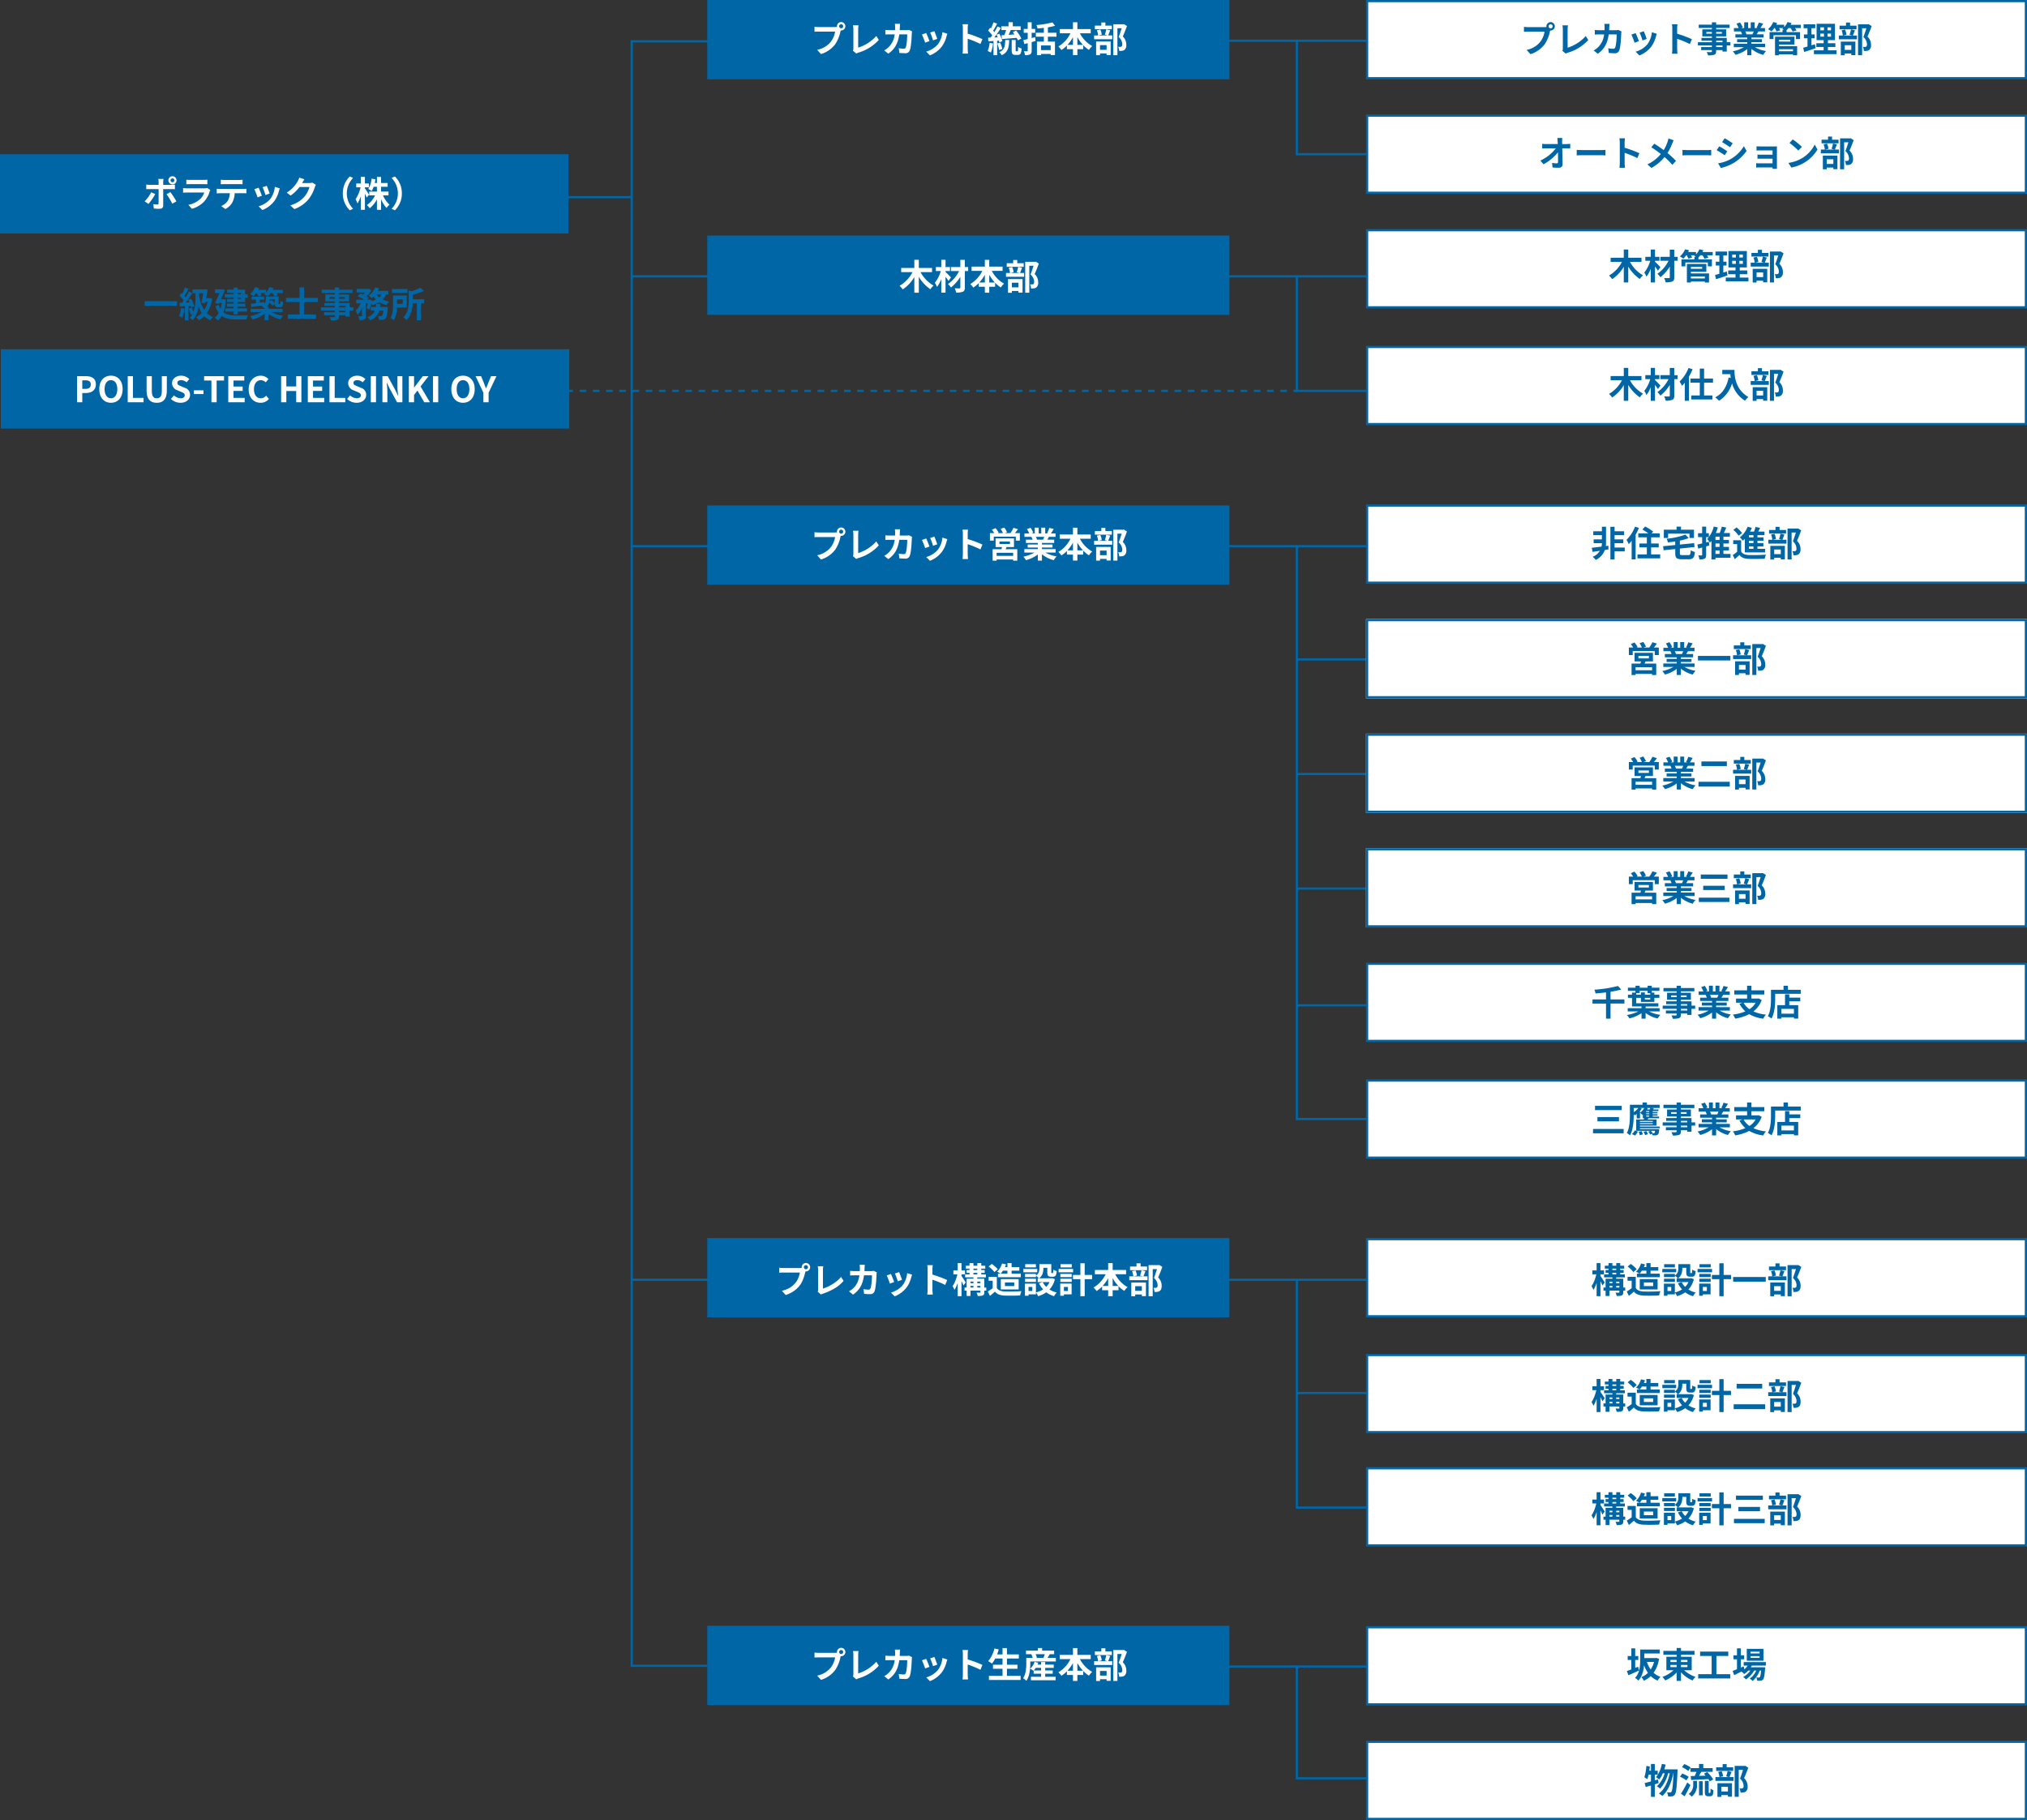 <svg xmlns="http://www.w3.org/2000/svg" width="920" height="826.164" viewBox="0 0 920 826.164">
  <rect x="0" y="0" width="920" height="826.164" fill="#333333" stroke="none"/>
  <g id="Group_10364" data-name="Group 10364" transform="translate(-223 -753)">
    <path id="Path_8327" data-name="Path 8327" d="M-19220.383-10942H-19283v-51.235" transform="translate(20094.617 12502.235)" fill="none" stroke="#0066a5" stroke-width="1"/>
    <g id="Path_8378" data-name="Path 8378" transform="translate(843 1543.164)" fill="#fff">
      <path d="M 299.5 35.5 L 0.5 35.5 L 0.5 0.5 L 299.5 0.5 L 299.5 35.5 Z" stroke="none"/>
      <path d="M 1 1 L 1 35 L 299 35 L 299 1 L 1 1 M 0 0 L 300 0 L 300 36 L 0 36 L 0 0 Z" stroke="none" fill="#0066a5"/>
    </g>
    <path id="Path_8322" data-name="Path 8322" d="M-19220.383-11046.573h-361.582" transform="translate(20091.617 12047.505)" fill="none" stroke="#0066a5" stroke-width="1"/>
    <path id="Path_8395" data-name="Path 8395" d="M-19220.383-11046.573h-361.582" transform="translate(20091.617 12380.505)" fill="none" stroke="#0066a5" stroke-width="1"/>
    <path id="Path_8316" data-name="Path 8316" d="M-19283.006-10942h353.613" transform="translate(19792.73 11820.432)" fill="none" stroke="#0066a5" stroke-width="1"/>
    <path id="Path_8323" data-name="Path 8323" d="M-19231.281-10942H-19283v-51.727" transform="translate(20094.621 11872.432)" fill="none" stroke="#0066a5" stroke-width="1"/>
    <path id="Path_8325" data-name="Path 8325" d="M-19283-10942h51.723" transform="translate(20094.621 12151.336)" fill="none" stroke="#0066a5" stroke-width="1"/>
    <path id="Path_8381" data-name="Path 8381" d="M-19283-10942h51.723" transform="translate(20094.621 12098.336)" fill="none" stroke="#0066a5" stroke-width="1"/>
    <path id="Path_8382" data-name="Path 8382" d="M-19283-10942h51.723" transform="translate(20094.621 12046.336)" fill="none" stroke="#0066a5" stroke-width="1"/>
    <path id="Path_8383" data-name="Path 8383" d="M-19283-10942h51.723" transform="translate(20094.621 11994.336)" fill="none" stroke="#0066a5" stroke-width="1"/>
    <path id="Path_8392" data-name="Path 8392" d="M-19283-10942h51.723" transform="translate(20094.621 12327.336)" fill="none" stroke="#0066a5" stroke-width="1"/>
    <path id="Path_8313" data-name="Path 8313" d="M-19282.984-10942h84.709" transform="translate(19708 11784.5)" fill="none" stroke="#0066a5" stroke-width="1"/>
    <path id="Path_8317" data-name="Path 8317" d="M-19282.984-10942h132.76" transform="translate(20013.584 12451.5)" fill="none" stroke="#0066a5" stroke-width="1"/>
    <path id="Path_8355" data-name="Path 8355" d="M0,0H237V36H0Z" transform="translate(544 753)" fill="#0066a5"/>
    <path id="Path_8356" data-name="Path 8356" d="M0,0H237V36H0Z" transform="translate(544 859.932)" fill="#0066a5"/>
    <path id="Path_8342" data-name="Path 8342" d="M-59.136-11.728a.929.929,0,0,1,.928-.928.925.925,0,0,1,.912.928.922.922,0,0,1-.912.912A.925.925,0,0,1-59.136-11.728Zm-.992,0a1.772,1.772,0,0,0,.032.3,6.9,6.9,0,0,1-.912.064h-7.408a17.815,17.815,0,0,1-1.9-.128v2.256c.4-.032,1.168-.064,1.9-.064h7.44a10.055,10.055,0,0,1-1.872,4.512,10.489,10.489,0,0,1-6.272,3.76L-67.376.9a12.851,12.851,0,0,0,6.432-4.432,16.151,16.151,0,0,0,2.4-5.824c.048-.144.08-.3.128-.48a.912.912,0,0,0,.208.016,1.919,1.919,0,0,0,1.9-1.9,1.922,1.922,0,0,0-1.9-1.92A1.926,1.926,0,0,0-60.128-11.728ZM-52.88-.64-51.36.672A4.13,4.13,0,0,1-50.416.24a20.05,20.05,0,0,0,9.28-5.76l-1.136-1.808a18.333,18.333,0,0,1-8.224,5.3v-8.32a11.7,11.7,0,0,1,.16-1.824h-2.512a10.222,10.222,0,0,1,.176,1.824V-1.68A2.09,2.09,0,0,1-52.88-.64Zm21.392-12.192H-33.84a11.841,11.841,0,0,1,.112,1.472c0,.48-.016.944-.032,1.392h-2.288c-.608,0-1.44-.048-2.112-.112v2.1c.688-.064,1.568-.064,2.112-.064h2.112a9.409,9.409,0,0,1-2.64,5.7,9.534,9.534,0,0,1-2.1,1.568l1.856,1.5c2.864-2.032,4.384-4.544,4.976-8.768h3.6c0,1.728-.208,4.928-.672,5.936a.851.851,0,0,1-.912.56,13.243,13.243,0,0,1-2.24-.224l.256,2.144C-31.04.432-30.08.5-29.168.5A1.97,1.97,0,0,0-27.1-.736c.688-1.632.88-6.1.944-7.824a6.542,6.542,0,0,1,.112-.848l-1.392-.672a7.437,7.437,0,0,1-1.2.112h-3.008c.032-.464.048-.944.064-1.44C-31.568-11.792-31.536-12.464-31.488-12.832ZM-15.92-9.5l-1.9.624a26.65,26.65,0,0,1,1.3,3.552L-14.608-6C-14.832-6.736-15.616-8.816-15.92-9.5Zm5.9,1.168-2.24-.72A10.943,10.943,0,0,1-14.3-3.568,10.766,10.766,0,0,1-19.616-.224l1.68,1.712a12.5,12.5,0,0,0,5.36-3.968A12.9,12.9,0,0,0-10.4-7.168C-10.3-7.488-10.208-7.824-10.016-8.336Zm-9.616-.32-1.92.688a32.317,32.317,0,0,1,1.456,3.7l1.952-.736C-18.464-5.9-19.232-7.84-19.632-8.656Zm16.656,7.12A17.574,17.574,0,0,1-3.136.7h2.5C-.7.048-.784-1.072-.784-1.536V-6.064A46.214,46.214,0,0,1,4.992-3.68L5.9-5.888A52.257,52.257,0,0,0-.784-8.368v-2.368a17.4,17.4,0,0,1,.144-1.92h-2.5a11.107,11.107,0,0,1,.16,1.92ZM14.736-5.92c1.808-.144,4.3-.352,6.688-.544A10.9,10.9,0,0,1,22-5.328l1.568-.848a18.5,18.5,0,0,0-2.4-3.648l-1.456.784q.36.48.72,1.008c-.9.064-1.792.128-2.656.192.32-.672.672-1.44.992-2.16h4.48v-1.7H19.68v-1.856H17.744V-11.7H14.48V-10h2.16a21.452,21.452,0,0,1-.8,2.288c-.448.032-.88.048-1.264.064Zm-5.6,1.728A11.633,11.633,0,0,1,8.288-.48,9.4,9.4,0,0,1,9.744.208,14.793,14.793,0,0,0,10.7-3.92ZM13.392-5.2a7.671,7.671,0,0,1,.208.816l1.344-.608a13.564,13.564,0,0,0-1.408-3.392l-1.264.528c.192.352.384.752.56,1.152L11.3-6.64c1.008-1.3,2.112-2.912,2.992-4.3l-1.552-.72a29.016,29.016,0,0,1-1.424,2.592c-.16-.192-.336-.416-.544-.64.576-.9,1.216-2.128,1.792-3.216l-1.648-.608a20.283,20.283,0,0,1-1.168,2.784c-.128-.112-.256-.224-.368-.32l-.912,1.3A15.7,15.7,0,0,1,10.352-7.6c-.256.368-.512.72-.752,1.024l-1.152.048.16,1.648,2.32-.144V1.408h1.648V-5.136Zm1.552,3.76a17.64,17.64,0,0,0-.992-2.88L12.608-3.9a18.932,18.932,0,0,1,.928,2.976Zm1.312-4.048c-.1,2.784-.3,4.5-2.72,5.5a5.06,5.06,0,0,1,1.072,1.408C17.5.16,17.936-2.1,18.064-5.488Zm4.976,5.1c-.224,0-.256-.048-.256-.512V-5.5H19.184V-.88c0,1.616.32,2.16,1.712,2.16h1.056c1.152,0,1.584-.608,1.728-2.928a4.772,4.772,0,0,1-1.584-.72c-.032,1.728-.08,1.984-.336,1.984Zm8.56-6.4c-.5.144-1.024.288-1.552.4V-8.752h1.616v-1.76H28.24v-3.024H26.448v3.024H24.64v1.76h1.808V-5.92c-.752.176-1.424.336-2,.464l.48,1.808,1.52-.4v3.36c0,.24-.1.3-.3.32-.192,0-.832,0-1.44-.032a7.488,7.488,0,0,1,.528,1.776,4.723,4.723,0,0,0,2.32-.352c.512-.3.688-.768.688-1.712V-4.544c.592-.176,1.2-.336,1.776-.512ZM36.88-.9h-4.4V-3.024h4.4Zm2.624-6.1V-8.784H35.616v-2.464a27.654,27.654,0,0,0,3.264-.7l-1.216-1.536a39.449,39.449,0,0,1-7.264,1.2,7.129,7.129,0,0,1,.5,1.568c.912-.064,1.9-.16,2.88-.288v2.224H30.144v1.792h3.632v2.24H30.64v6.16h1.84V.832h4.4v.512h1.936v-6.1h-3.2v-2.24Zm9.488,3.744v-3.52a17.832,17.832,0,0,0,2.544,3.52Zm-4.512,0a18.644,18.644,0,0,0,2.512-3.488v3.488Zm10.576-5.28v-1.92H48.992v-3.088h-2v3.088H40.976v1.92h4.88a14.213,14.213,0,0,1-5.5,6A9.407,9.407,0,0,1,41.744-.944a13.587,13.587,0,0,0,2.5-2.048v1.68h2.752v2.7h2v-2.7h2.656V-3.136A13.09,13.09,0,0,0,54.256-.992,8.089,8.089,0,0,1,55.728-2.72a13.977,13.977,0,0,1-5.584-5.808Zm9.584-3.488H61.7V-13.44h-1.84v1.424H56.928v1.648H64.64ZM62.256-3.152V-1.04H59.264V-3.152ZM57.5,1.408h1.76v-.8h2.992v.736h1.856V-4.8H57.5ZM62.112-10.32A16.754,16.754,0,0,1,61.456-7.9l1.3.336H58.56l1.5-.352a8.056,8.056,0,0,0-.656-2.336l-1.552.32a10.092,10.092,0,0,1,.56,2.368H56.592V-5.84h8.224V-7.568H62.96c.272-.624.608-1.488.944-2.368Zm8-2.384-.288.064H65.312V1.392h1.856v-12.24H69.1c-.384,1.216-.9,2.848-1.36,3.984A4.6,4.6,0,0,1,69.376-3.6c0,.544-.1.912-.384,1.088a1.346,1.346,0,0,1-.592.128,8.851,8.851,0,0,1-.9-.016,4.241,4.241,0,0,1,.464,1.856,8.277,8.277,0,0,0,1.28-.032,2.691,2.691,0,0,0,1.088-.4A2.713,2.713,0,0,0,71.2-3.36,5.108,5.108,0,0,0,69.6-7.1c.64-1.36,1.344-3.2,1.9-4.736Z" transform="translate(663 776.648)" fill="#fff"/>
    <path id="Path_8360" data-name="Path 8360" d="M-16.976-7.952V-9.84h-6v-3.712h-2.032V-9.84h-5.968v1.888h5.136a15.277,15.277,0,0,1-5.872,6.208A9.83,9.83,0,0,1-30.288-.112a16.9,16.9,0,0,0,5.28-5.632V1.392h2.032V-5.824A17.748,17.748,0,0,0-17.712-.176,7.47,7.47,0,0,1-16.288-1.84a15.877,15.877,0,0,1-5.92-6.112Zm8.592,2.4c-.352-.4-1.824-1.936-2.464-2.464v-.432h2.016v-1.808h-2.016v-3.3h-1.92v3.3h-2.464v1.808h2.224A14.59,14.59,0,0,1-15.7-3.136a9.3,9.3,0,0,1,.976,1.9,14.185,14.185,0,0,0,1.952-3.584V1.376h1.92V-5.856c.528.688,1.04,1.408,1.36,1.92Zm7.808-4.7H-2.1V-13.52H-4.128v3.264H-8.384v1.808H-4.7a15.391,15.391,0,0,1-5.056,5.9A7.451,7.451,0,0,1-8.384-.976,18.609,18.609,0,0,0-4.128-5.824V-.96c0,.288-.112.368-.4.384-.272,0-1.264,0-2.144-.032a7.326,7.326,0,0,1,.64,1.92A7.556,7.556,0,0,0-2.992.944c.656-.3.9-.8.9-1.9V-8.448h1.52ZM8.992-3.248v-3.52a17.832,17.832,0,0,0,2.544,3.52Zm-4.512,0A18.644,18.644,0,0,0,6.992-6.736v3.488Zm10.576-5.28v-1.92H8.992v-3.088h-2v3.088H.976v1.92h4.88a14.213,14.213,0,0,1-5.5,6A9.407,9.407,0,0,1,1.744-.944a13.588,13.588,0,0,0,2.5-2.048v1.68H6.992v2.7h2v-2.7h2.656V-3.136A13.09,13.09,0,0,0,14.256-.992,8.089,8.089,0,0,1,15.728-2.72a13.977,13.977,0,0,1-5.584-5.808Zm9.584-3.488H21.7V-13.44h-1.84v1.424H16.928v1.648H24.64ZM22.256-3.152V-1.04H19.264V-3.152ZM17.5,1.408h1.76v-.8h2.992v.736h1.856V-4.8H17.5ZM22.112-10.32A16.754,16.754,0,0,1,21.456-7.9l1.3.336H18.56l1.5-.352a8.056,8.056,0,0,0-.656-2.336l-1.552.32a10.092,10.092,0,0,1,.56,2.368H16.592V-5.84h8.224V-7.568H22.96c.272-.624.608-1.488.944-2.368Zm8-2.384-.288.064H25.312V1.392h1.856v-12.24H29.1c-.384,1.216-.9,2.848-1.36,3.984A4.6,4.6,0,0,1,29.376-3.6c0,.544-.1.912-.384,1.088a1.346,1.346,0,0,1-.592.128,8.851,8.851,0,0,1-.9-.016,4.241,4.241,0,0,1,.464,1.856,8.277,8.277,0,0,0,1.28-.032,2.691,2.691,0,0,0,1.088-.4A2.713,2.713,0,0,0,31.2-3.36,5.108,5.108,0,0,0,29.6-7.1c.64-1.36,1.344-3.2,1.9-4.736Z" transform="translate(663 884.482)" fill="#fff"/>
    <path id="Path_8359" data-name="Path 8359" d="M0,0H237V36H0Z" transform="translate(544 982.432)" fill="#0066a5"/>
    <path id="Path_8361" data-name="Path 8361" d="M-59.136-11.728a.929.929,0,0,1,.928-.928.925.925,0,0,1,.912.928.922.922,0,0,1-.912.912A.925.925,0,0,1-59.136-11.728Zm-.992,0a1.772,1.772,0,0,0,.032.3,6.9,6.9,0,0,1-.912.064h-7.408a17.815,17.815,0,0,1-1.9-.128v2.256c.4-.032,1.168-.064,1.9-.064h7.44a10.055,10.055,0,0,1-1.872,4.512,10.489,10.489,0,0,1-6.272,3.76L-67.376.9a12.851,12.851,0,0,0,6.432-4.432,16.151,16.151,0,0,0,2.4-5.824c.048-.144.08-.3.128-.48a.912.912,0,0,0,.208.016,1.919,1.919,0,0,0,1.9-1.9,1.922,1.922,0,0,0-1.9-1.92A1.926,1.926,0,0,0-60.128-11.728ZM-52.88-.64-51.36.672A4.13,4.13,0,0,1-50.416.24a20.05,20.05,0,0,0,9.28-5.76l-1.136-1.808a18.333,18.333,0,0,1-8.224,5.3v-8.32a11.7,11.7,0,0,1,.16-1.824h-2.512a10.222,10.222,0,0,1,.176,1.824V-1.68A2.09,2.09,0,0,1-52.88-.64Zm21.392-12.192H-33.84a11.841,11.841,0,0,1,.112,1.472c0,.48-.016.944-.032,1.392h-2.288c-.608,0-1.44-.048-2.112-.112v2.1c.688-.064,1.568-.064,2.112-.064h2.112a9.409,9.409,0,0,1-2.64,5.7,9.534,9.534,0,0,1-2.1,1.568l1.856,1.5c2.864-2.032,4.384-4.544,4.976-8.768h3.6c0,1.728-.208,4.928-.672,5.936a.851.851,0,0,1-.912.56,13.243,13.243,0,0,1-2.24-.224l.256,2.144C-31.04.432-30.08.5-29.168.5A1.97,1.97,0,0,0-27.1-.736c.688-1.632.88-6.1.944-7.824a6.542,6.542,0,0,1,.112-.848l-1.392-.672a7.437,7.437,0,0,1-1.2.112h-3.008c.032-.464.048-.944.064-1.44C-31.568-11.792-31.536-12.464-31.488-12.832ZM-15.92-9.5l-1.9.624a26.65,26.65,0,0,1,1.3,3.552L-14.608-6C-14.832-6.736-15.616-8.816-15.92-9.5Zm5.9,1.168-2.24-.72A10.943,10.943,0,0,1-14.3-3.568,10.766,10.766,0,0,1-19.616-.224l1.68,1.712a12.5,12.5,0,0,0,5.36-3.968A12.9,12.9,0,0,0-10.4-7.168C-10.3-7.488-10.208-7.824-10.016-8.336Zm-9.616-.32-1.92.688a32.317,32.317,0,0,1,1.456,3.7l1.952-.736C-18.464-5.9-19.232-7.84-19.632-8.656Zm16.656,7.12A17.574,17.574,0,0,1-3.136.7h2.5C-.7.048-.784-1.072-.784-1.536V-6.064A46.214,46.214,0,0,1,4.992-3.68L5.9-5.888A52.257,52.257,0,0,0-.784-8.368v-2.368a17.4,17.4,0,0,1,.144-1.92h-2.5a11.107,11.107,0,0,1,.16,1.92ZM19.84-.752h-7.5V-2.144h7.5ZM13.632-7.264h4.752v1.12H13.632Zm6.592,2.512v-3.92H11.872v3.92h2.912c-.064.32-.16.656-.24.976H10.528v5.2h1.808V.9h7.5v.528h1.888v-5.2h-5.3c.144-.3.288-.624.416-.976Zm.416-6.32c.448-.528.928-1.168,1.392-1.776l-2.048-.64a11.967,11.967,0,0,1-1.424,2.416H15.936l1.12-.416A10.765,10.765,0,0,0,15.84-13.6l-1.664.56a13.063,13.063,0,0,1,1.04,1.968H12.752l.512-.224a10.33,10.33,0,0,0-1.424-2.048l-1.648.72a12.628,12.628,0,0,1,1.056,1.552H9.3v3.408H11.04V-9.456h10v1.792h1.84v-3.408Zm13.328,1.68c-.176.432-.368.9-.56,1.28H30.416l.272-.048a8.6,8.6,0,0,0-.544-1.232Zm5.168,7.136V-3.824H32.912v-.7h4.8V-5.9h-4.8v-.72h5.552V-8.112H35.328c.24-.384.5-.816.752-1.28h3.008v-1.552h-2.08c.368-.56.8-1.28,1.248-2.016l-2-.48a12.889,12.889,0,0,1-1.008,2.32l.576.176H34.4v-2.608H32.608v2.608H31.424v-2.608H29.648v2.608H28.192l.784-.288a12.107,12.107,0,0,0-1.216-2.256l-1.632.56a14.342,14.342,0,0,1,.992,1.984H24.976v1.552H28.32l-.192.032a7.19,7.19,0,0,1,.544,1.248h-3.04v1.488H31.04v.72H26.432v1.376H31.04v.7H24.928v1.568H29.52A16.81,16.81,0,0,1,24.464-.384,8.875,8.875,0,0,1,25.68,1.2a15.177,15.177,0,0,0,5.36-2.592V1.392h1.872v-2.88a13.657,13.657,0,0,0,5.376,2.7,8.95,8.95,0,0,1,1.28-1.728A14.294,14.294,0,0,1,34.5-2.256Zm9.856-.992v-3.52a17.832,17.832,0,0,0,2.544,3.52Zm-4.512,0a18.644,18.644,0,0,0,2.512-3.488v3.488Zm10.576-5.28v-1.92H48.992v-3.088h-2v3.088H40.976v1.92h4.88a14.213,14.213,0,0,1-5.5,6A9.407,9.407,0,0,1,41.744-.944a13.587,13.587,0,0,0,2.5-2.048v1.68h2.752v2.7h2v-2.7h2.656V-3.136A13.09,13.09,0,0,0,54.256-.992,8.089,8.089,0,0,1,55.728-2.72a13.977,13.977,0,0,1-5.584-5.808Zm9.584-3.488H61.7V-13.44h-1.84v1.424H56.928v1.648H64.64ZM62.256-3.152V-1.04H59.264V-3.152ZM57.5,1.408h1.76v-.8h2.992v.736h1.856V-4.8H57.5ZM62.112-10.32A16.754,16.754,0,0,1,61.456-7.9l1.3.336H58.56l1.5-.352a8.056,8.056,0,0,0-.656-2.336l-1.552.32a10.092,10.092,0,0,1,.56,2.368H56.592V-5.84h8.224V-7.568H62.96c.272-.624.608-1.488.944-2.368Zm8-2.384-.288.064H65.312V1.392h1.856v-12.24H69.1c-.384,1.216-.9,2.848-1.36,3.984A4.6,4.6,0,0,1,69.376-3.6c0,.544-.1.912-.384,1.088a1.346,1.346,0,0,1-.592.128,8.851,8.851,0,0,1-.9-.016,4.241,4.241,0,0,1,.464,1.856,8.277,8.277,0,0,0,1.28-.032,2.691,2.691,0,0,0,1.088-.4A2.713,2.713,0,0,0,71.2-3.36,5.108,5.108,0,0,0,69.6-7.1c.64-1.36,1.344-3.2,1.9-4.736Z" transform="translate(663 1006.08)" fill="#fff"/>
    <path id="Path_8373" data-name="Path 8373" d="M0,0H237V36H0Z" transform="translate(544 1491)" fill="#0066a5"/>
    <path id="Path_8374" data-name="Path 8374" d="M-59.136-11.728a.929.929,0,0,1,.928-.928.925.925,0,0,1,.912.928.922.922,0,0,1-.912.912A.925.925,0,0,1-59.136-11.728Zm-.992,0a1.772,1.772,0,0,0,.032.3,6.9,6.9,0,0,1-.912.064h-7.408a17.815,17.815,0,0,1-1.9-.128v2.256c.4-.032,1.168-.064,1.9-.064h7.44a10.055,10.055,0,0,1-1.872,4.512,10.489,10.489,0,0,1-6.272,3.76L-67.376.9a12.851,12.851,0,0,0,6.432-4.432,16.151,16.151,0,0,0,2.4-5.824c.048-.144.08-.3.128-.48a.912.912,0,0,0,.208.016,1.919,1.919,0,0,0,1.9-1.9,1.922,1.922,0,0,0-1.9-1.92A1.926,1.926,0,0,0-60.128-11.728ZM-52.88-.64-51.36.672A4.13,4.13,0,0,1-50.416.24a20.05,20.05,0,0,0,9.28-5.76l-1.136-1.808a18.333,18.333,0,0,1-8.224,5.3v-8.32a11.7,11.7,0,0,1,.16-1.824h-2.512a10.222,10.222,0,0,1,.176,1.824V-1.68A2.09,2.09,0,0,1-52.88-.64Zm21.392-12.192H-33.84a11.841,11.841,0,0,1,.112,1.472c0,.48-.016.944-.032,1.392h-2.288c-.608,0-1.44-.048-2.112-.112v2.1c.688-.064,1.568-.064,2.112-.064h2.112a9.409,9.409,0,0,1-2.64,5.7,9.534,9.534,0,0,1-2.1,1.568l1.856,1.5c2.864-2.032,4.384-4.544,4.976-8.768h3.6c0,1.728-.208,4.928-.672,5.936a.851.851,0,0,1-.912.56,13.243,13.243,0,0,1-2.24-.224l.256,2.144C-31.04.432-30.08.5-29.168.5A1.97,1.97,0,0,0-27.1-.736c.688-1.632.88-6.1.944-7.824a6.542,6.542,0,0,1,.112-.848l-1.392-.672a7.437,7.437,0,0,1-1.2.112h-3.008c.032-.464.048-.944.064-1.44C-31.568-11.792-31.536-12.464-31.488-12.832ZM-15.92-9.5l-1.9.624a26.65,26.65,0,0,1,1.3,3.552L-14.608-6C-14.832-6.736-15.616-8.816-15.92-9.5Zm5.9,1.168-2.24-.72A10.943,10.943,0,0,1-14.3-3.568,10.766,10.766,0,0,1-19.616-.224l1.68,1.712a12.5,12.5,0,0,0,5.36-3.968A12.9,12.9,0,0,0-10.4-7.168C-10.3-7.488-10.208-7.824-10.016-8.336Zm-9.616-.32-1.92.688a32.317,32.317,0,0,1,1.456,3.7l1.952-.736C-18.464-5.9-19.232-7.84-19.632-8.656Zm16.656,7.12A17.574,17.574,0,0,1-3.136.7h2.5C-.7.048-.784-1.072-.784-1.536V-6.064A46.214,46.214,0,0,1,4.992-3.68L5.9-5.888A52.257,52.257,0,0,0-.784-8.368v-2.368a17.4,17.4,0,0,1,.144-1.92h-2.5a11.107,11.107,0,0,1,.16,1.92Zm20,.608V-4.144h4.784v-1.84H17.024V-8.8h5.392v-1.856H17.024v-2.88h-2v2.88H12.56c.272-.736.528-1.488.752-2.256l-1.968-.432A13.766,13.766,0,0,1,8.512-7.616,15.13,15.13,0,0,1,10.224-6.48,13.187,13.187,0,0,0,11.712-8.8h3.312v2.816H10.688v1.84h4.336V-.928H8.848V.944H23.232V-.928ZM29.184-3.36a9.406,9.406,0,0,0,.912-1.2h2.416v1.2Zm5.2,1.456h3.424V-3.36H34.384v-1.2h3.888V-6.016H34.384V-7.2H32.512v1.184H30.9c.128-.288.256-.576.352-.864l-1.68-.384a7.53,7.53,0,0,1-2.016,3.12,8.368,8.368,0,0,1,1.5.912l.1-.1V-1.9h3.36V-.5H27.92V1.072H39.136V-.5H34.384Zm-.192-8.864a13.617,13.617,0,0,1-.576,1.616l.288.08h-3.76l.48-.128a7.153,7.153,0,0,0-.592-1.568Zm1.248,1.7c.3-.48.656-1.088,1.024-1.7h1.984v-1.616H32.992v-1.168h-1.9v1.168H25.68v1.616h2.768l-.352.1a8.181,8.181,0,0,1,.608,1.6h-2.9V-6.5c0,1.9-.128,4.688-1.44,6.64a7.55,7.55,0,0,1,1.472,1.2c1.5-2.192,1.792-5.584,1.792-7.824v-.96h11.6V-9.072ZM48.992-3.248v-3.52a17.832,17.832,0,0,0,2.544,3.52Zm-4.512,0a18.644,18.644,0,0,0,2.512-3.488v3.488Zm10.576-5.28v-1.92H48.992v-3.088h-2v3.088H40.976v1.92h4.88a14.213,14.213,0,0,1-5.5,6A9.407,9.407,0,0,1,41.744-.944a13.587,13.587,0,0,0,2.5-2.048v1.68h2.752v2.7h2v-2.7h2.656V-3.136A13.09,13.09,0,0,0,54.256-.992,8.089,8.089,0,0,1,55.728-2.72a13.977,13.977,0,0,1-5.584-5.808Zm9.584-3.488H61.7V-13.44h-1.84v1.424H56.928v1.648H64.64ZM62.256-3.152V-1.04H59.264V-3.152ZM57.5,1.408h1.76v-.8h2.992v.736h1.856V-4.8H57.5ZM62.112-10.32A16.754,16.754,0,0,1,61.456-7.9l1.3.336H58.56l1.5-.352a8.056,8.056,0,0,0-.656-2.336l-1.552.32a10.092,10.092,0,0,1,.56,2.368H56.592V-5.84h8.224V-7.568H62.96c.272-.624.608-1.488.944-2.368Zm8-2.384-.288.064H65.312V1.392h1.856v-12.24H69.1c-.384,1.216-.9,2.848-1.36,3.984A4.6,4.6,0,0,1,69.376-3.6c0,.544-.1.912-.384,1.088a1.346,1.346,0,0,1-.592.128,8.851,8.851,0,0,1-.9-.016,4.241,4.241,0,0,1,.464,1.856,8.277,8.277,0,0,0,1.28-.032,2.691,2.691,0,0,0,1.088-.4A2.713,2.713,0,0,0,71.2-3.36,5.108,5.108,0,0,0,69.6-7.1c.64-1.36,1.344-3.2,1.9-4.736Z" transform="translate(663 1514.648)" fill="#fff"/>
    <path id="Path_8369" data-name="Path 8369" d="M0,0H258V36H0Z" transform="translate(223 823)" fill="#0066a5"/>
    <path id="Path_8377" data-name="Path 8377" d="M-51.6-12a.874.874,0,0,1,.88-.864.86.86,0,0,1,.864.864.86.86,0,0,1-.864.864A.874.874,0,0,1-51.6-12Zm-.976,0a1.857,1.857,0,0,0,1.856,1.856A1.844,1.844,0,0,0-48.88-12a1.844,1.844,0,0,0-1.84-1.856A1.857,1.857,0,0,0-52.576-12Zm-2.208-.624h-2.368a8.289,8.289,0,0,1,.144,1.392v1.28h-4.064a12.182,12.182,0,0,1-1.552-.128v2.128c.448-.048,1.072-.064,1.552-.064h4.064V-8c0,.752,0,5.824-.016,6.416-.016.416-.176.576-.592.576A11.066,11.066,0,0,1-59.392-1.2L-59.2.784a23.1,23.1,0,0,0,2.608.144c1.136,0,1.664-.576,1.664-1.5v-7.44h3.744c.432,0,1.056.016,1.568.048v-2.1a12.949,12.949,0,0,1-1.584.112h-3.728v-1.28A12.97,12.97,0,0,1-54.784-12.624Zm-3.76,6.88-1.808-.848A16.673,16.673,0,0,1-63.36-2.464l1.728,1.184A25.112,25.112,0,0,0-58.544-5.744Zm6.88-.9-1.744.944a30.378,30.378,0,0,1,2.592,4.288l1.888-1.024A37.191,37.191,0,0,0-51.664-6.64Zm7.232-5.632v2.064c.464-.032,1.152-.048,1.664-.048h6.128c.576,0,1.328.016,1.76.048v-2.064a15.085,15.085,0,0,1-1.728.08h-6.16A13.487,13.487,0,0,1-44.432-12.272Zm10.9,4.64-1.424-.88a3.375,3.375,0,0,1-1.168.16h-7.92c-.5,0-1.184-.048-1.856-.1v2.08c.672-.064,1.472-.08,1.856-.08h7.728A6.941,6.941,0,0,1-37.968-3.68,10.792,10.792,0,0,1-43.5-.88L-41.92.928a11.981,11.981,0,0,0,5.712-3.456A11.5,11.5,0,0,0-33.84-6.96,5.928,5.928,0,0,1-33.536-7.632Zm4.752-4.64v2.064c.5-.032,1.168-.064,1.728-.064h6.416c.56,0,1.184.032,1.728.064v-2.064a12.535,12.535,0,0,1-1.728.112h-6.432A12.306,12.306,0,0,1-28.784-12.272Zm-1.856,4.1v2.1c.448-.032,1.056-.064,1.536-.064h4.4A6.876,6.876,0,0,1-25.7-2.608a6.646,6.646,0,0,1-2.9,2.288l1.872,1.36A7.677,7.677,0,0,0-23.5-2.032,10.15,10.15,0,0,0-22.48-6.144h3.856c.448,0,1.056.016,1.456.048v-2.08a12.1,12.1,0,0,1-1.456.1H-29.1C-29.6-8.08-30.16-8.128-30.64-8.176ZM-7.92-9.5l-1.9.624a26.65,26.65,0,0,1,1.3,3.552L-6.608-6C-6.832-6.736-7.616-8.816-7.92-9.5Zm5.9,1.168-2.24-.72A10.943,10.943,0,0,1-6.3-3.568,10.766,10.766,0,0,1-11.616-.224l1.68,1.712A12.5,12.5,0,0,0-4.576-2.48,12.9,12.9,0,0,0-2.4-7.168C-2.3-7.488-2.208-7.824-2.016-8.336Zm-9.616-.32-1.92.688a32.318,32.318,0,0,1,1.456,3.7l1.952-.736C-10.464-5.9-11.232-7.84-11.632-8.656Zm20.8-3.824-2.336-.768a7.7,7.7,0,0,1-.72,1.68A14.088,14.088,0,0,1,1.12-6.416L2.912-5.088A18.237,18.237,0,0,0,6.944-8.96h4.5A11.374,11.374,0,0,1,9.168-4.592,12.751,12.751,0,0,1,2.72-.64l1.888,1.7a14.94,14.94,0,0,0,6.464-4.512A16.694,16.694,0,0,0,13.856-8.8a6.406,6.406,0,0,1,.528-1.152L12.752-10.96a5.131,5.131,0,0,1-1.392.192H8.144c.016-.032.032-.048.048-.08C8.384-11.2,8.8-11.92,9.168-12.48Zm17.44,6.4A10.544,10.544,0,0,0,29.76,1.6L31.28.928A9.94,9.94,0,0,1,28.416-6.08a9.94,9.94,0,0,1,2.864-7.008l-1.52-.672A10.544,10.544,0,0,0,26.608-6.08Zm11.9.624c-.256-.464-1.424-2.3-1.888-2.9v-.464h1.824v-1.76H36.624v-2.976H34.768v2.976h-2.08v1.76h1.968a15.943,15.943,0,0,1-2.288,5.408,11.576,11.576,0,0,1,.9,1.92,13.964,13.964,0,0,0,1.5-3.344V1.376h1.856v-7.36c.32.672.624,1.36.8,1.808Zm8.832.288V-6.88H43.952V-9.072h2.992v-1.712H43.952v-2.752H42.08v2.752h-.992c.128-.544.224-1.1.32-1.68l-1.744-.3a11.025,11.025,0,0,1-1.5,4.688,9.83,9.83,0,0,1,1.488.944,9.487,9.487,0,0,0,.944-1.936H42.08V-6.88h-3.5v1.712h2.64A10.5,10.5,0,0,1,37.52-.8,9.174,9.174,0,0,1,38.8.656,11.833,11.833,0,0,0,42.08-3.36V1.376h1.872V-3.5A13.621,13.621,0,0,0,46.416.544,8.085,8.085,0,0,1,47.792-.944a12.109,12.109,0,0,1-2.96-4.224Zm6.048-.912a10.544,10.544,0,0,0-3.152-7.68l-1.52.672A9.94,9.94,0,0,1,51.584-6.08,9.94,9.94,0,0,1,48.72.928l1.52.672A10.544,10.544,0,0,0,53.392-6.08Z" transform="translate(352 846.855)" fill="#fff"/>
    <path id="Path_8315" data-name="Path 8315" d="M-19283-10942h125.234" transform="translate(20032 11713.5)" fill="none" stroke="#0066a5" stroke-width="1"/>
    <path id="Path_8319" data-name="Path 8319" d="M-19220.383-10942H-19283v-51.235" transform="translate(20094.617 11765)" fill="none" stroke="#0066a5" stroke-width="1"/>
    <path id="Path_8324" data-name="Path 8324" d="M-19220.383-10990.972H-19283v-259.863" transform="translate(20094.617 12251.932)" fill="none" stroke="#0066a5" stroke-width="1"/>
    <path id="Path_8318" data-name="Path 8318" d="M-19239.58-10942H-19283v737.4h34.2" transform="translate(19792.725 11713.765)" fill="none" stroke="#0066a5" stroke-width="1"/>
    <g id="Path_8343" data-name="Path 8343" transform="translate(843 753)" fill="#fff">
      <path d="M 299.5 35.5 L 0.5 35.5 L 0.5 0.5 L 299.5 0.5 L 299.5 35.5 Z" stroke="none"/>
      <path d="M 1 1 L 1 35 L 299 35 L 299 1 L 1 1 M 0 0 L 300 0 L 300 36 L 0 36 L 0 0 Z" stroke="none" fill="#0066a5"/>
    </g>
    <path id="Path_8346" data-name="Path 8346" d="M-67.136-11.728a.929.929,0,0,1,.928-.928.925.925,0,0,1,.912.928.922.922,0,0,1-.912.912A.925.925,0,0,1-67.136-11.728Zm-.992,0a1.772,1.772,0,0,0,.032.3,6.9,6.9,0,0,1-.912.064h-7.408a17.815,17.815,0,0,1-1.9-.128v2.256c.4-.032,1.168-.064,1.9-.064h7.44a10.055,10.055,0,0,1-1.872,4.512,10.489,10.489,0,0,1-6.272,3.76L-75.376.9a12.851,12.851,0,0,0,6.432-4.432,16.152,16.152,0,0,0,2.4-5.824c.048-.144.08-.3.128-.48a.912.912,0,0,0,.208.016,1.919,1.919,0,0,0,1.9-1.9,1.922,1.922,0,0,0-1.9-1.92A1.926,1.926,0,0,0-68.128-11.728ZM-60.88-.64-59.36.672A4.13,4.13,0,0,1-58.416.24a20.05,20.05,0,0,0,9.28-5.76l-1.136-1.808a18.333,18.333,0,0,1-8.224,5.3v-8.32a11.7,11.7,0,0,1,.16-1.824h-2.512a10.222,10.222,0,0,1,.176,1.824V-1.68A2.09,2.09,0,0,1-60.88-.64Zm21.392-12.192H-41.84a11.841,11.841,0,0,1,.112,1.472c0,.48-.016.944-.032,1.392h-2.288c-.608,0-1.44-.048-2.112-.112v2.1c.688-.064,1.568-.064,2.112-.064h2.112a9.409,9.409,0,0,1-2.64,5.7,9.534,9.534,0,0,1-2.1,1.568l1.856,1.5c2.864-2.032,4.384-4.544,4.976-8.768h3.6c0,1.728-.208,4.928-.672,5.936a.851.851,0,0,1-.912.56,13.243,13.243,0,0,1-2.24-.224l.256,2.144C-39.04.432-38.08.5-37.168.5A1.97,1.97,0,0,0-35.1-.736c.688-1.632.88-6.1.944-7.824a6.542,6.542,0,0,1,.112-.848l-1.392-.672a7.437,7.437,0,0,1-1.2.112h-3.008c.032-.464.048-.944.064-1.44C-39.568-11.792-39.536-12.464-39.488-12.832ZM-23.92-9.5l-1.9.624a26.65,26.65,0,0,1,1.3,3.552L-22.608-6C-22.832-6.736-23.616-8.816-23.92-9.5Zm5.9,1.168-2.24-.72A10.943,10.943,0,0,1-22.3-3.568,10.766,10.766,0,0,1-27.616-.224l1.68,1.712a12.5,12.5,0,0,0,5.36-3.968A12.9,12.9,0,0,0-18.4-7.168C-18.3-7.488-18.208-7.824-18.016-8.336Zm-9.616-.32-1.92.688a32.317,32.317,0,0,1,1.456,3.7l1.952-.736C-26.464-5.9-27.232-7.84-27.632-8.656Zm16.656,7.12A17.574,17.574,0,0,1-11.136.7h2.5c-.064-.656-.144-1.776-.144-2.24V-6.064A46.214,46.214,0,0,1-3.008-3.68L-2.1-5.888a52.257,52.257,0,0,0-6.688-2.48v-2.368a17.4,17.4,0,0,1,.144-1.92h-2.5a11.107,11.107,0,0,1,.16,1.92ZM11.792-2.3H8.912v-.752h2.88ZM8.912-5.2h2.88v.688H8.912ZM4.464-8.384v-.768H6.976v.768Zm7.04-.768v.768H8.912v-.768Zm3.888,4.64H13.728V-6.48H8.912v-.7h4.544v-3.168H8.912v-.656h6.112v-1.5H8.912v-1.04H6.976v1.04H1.008v1.5H6.976v.656H2.64v3.168H6.976v.7H2.24V-5.2H6.976v.688H.64v1.456H6.976V-2.3H2.112V-.928H6.976v.5c0,.288-.1.384-.4.4-.256,0-1.2,0-1.968-.032a5.866,5.866,0,0,1,.624,1.5,8.426,8.426,0,0,0,2.832-.272c.624-.272.848-.656.848-1.6v-.5h2.88v.656h1.936V-3.056h1.664Zm10.576-4.88c-.176.432-.368.9-.56,1.28H22.416l.272-.048a8.6,8.6,0,0,0-.544-1.232Zm5.168,7.136V-3.824H24.912v-.7h4.8V-5.9h-4.8v-.72h5.552V-8.112H27.328c.24-.384.5-.816.752-1.28h3.008v-1.552h-2.08c.368-.56.8-1.28,1.248-2.016l-2-.48a12.889,12.889,0,0,1-1.008,2.32l.576.176H26.4v-2.608H24.608v2.608H23.424v-2.608H21.648v2.608H20.192l.784-.288a12.107,12.107,0,0,0-1.216-2.256l-1.632.56a14.342,14.342,0,0,1,.992,1.984H16.976v1.552H20.32l-.192.032a7.19,7.19,0,0,1,.544,1.248h-3.04v1.488H23.04v.72H18.432v1.376H23.04v.7H16.928v1.568H21.52A16.81,16.81,0,0,1,16.464-.384,8.875,8.875,0,0,1,17.68,1.2a15.177,15.177,0,0,0,5.36-2.592V1.392h1.872v-2.88a13.657,13.657,0,0,0,5.376,2.7,8.95,8.95,0,0,1,1.28-1.728A14.294,14.294,0,0,1,26.5-2.256Zm12.656.928v.9H37.456v-.9Zm-1.216-4.32v.832h-5.12v-.832Zm-5.12,2.192h7.008V-7.024H35.632V1.408h1.824V.976h6.336v.432H45.68V-2.72H37.456Zm9.9-8.976H42.72q.216-.408.384-.816L41.3-13.68a7.377,7.377,0,0,1-1.52,2.32v-1.072H36.224c.128-.256.256-.512.368-.768l-1.776-.48a8.589,8.589,0,0,1-2.352,3.248,10.01,10.01,0,0,1,1.552,1.024,11.818,11.818,0,0,0,1.28-1.536h.256a8.166,8.166,0,0,1,.736,1.536L38-9.888a8.067,8.067,0,0,0-.528-1.056h1.872c-.128.112-.272.224-.4.32.208.1.512.24.8.4h-.7V-9.1H33.152v3.168h1.792V-7.68H45.136v1.744h1.856V-9.1H40.864v-.864a10.743,10.743,0,0,0,.88-.976h.928a9.432,9.432,0,0,1,.96,1.568l1.76-.5a8.049,8.049,0,0,0-.672-1.072h2.64ZM53.744-3.6c-.512.176-1.04.336-1.568.5V-6.3h1.44V-8.048h-1.44v-2.816h1.712V-12.64h-5.28v1.776h1.76v2.816H48.752V-6.3h1.616v3.76c-.736.208-1.392.384-1.952.528L48.848-.08c1.536-.5,3.456-1.1,5.216-1.728Zm2.464-4.832h1.648v1.376H56.208Zm0-2.832h1.648V-9.92H56.208ZM61.04-9.92H59.456v-1.344H61.04Zm0,2.864H59.456V-8.432H61.04ZM59.632-.832v-1.52h3.392V-4.064H59.632V-5.44h3.216v-7.44H54.5v7.44h3.2v1.376H54.384v1.712H57.7v1.52H53.28V.9H63.568V-.832ZM72.64-12.016H69.7V-13.44h-1.84v1.424H64.928v1.648H72.64ZM70.256-3.152V-1.04H67.264V-3.152ZM65.5,1.408h1.76v-.8h2.992v.736h1.856V-4.8H65.5ZM70.112-10.32A16.754,16.754,0,0,1,69.456-7.9l1.3.336H66.56l1.5-.352a8.056,8.056,0,0,0-.656-2.336l-1.552.32a10.092,10.092,0,0,1,.56,2.368H64.592V-5.84h8.224V-7.568H70.96c.272-.624.608-1.488.944-2.368Zm8-2.384-.288.064H73.312V1.392h1.856v-12.24H77.1c-.384,1.216-.9,2.848-1.36,3.984A4.6,4.6,0,0,1,77.376-3.6c0,.544-.1.912-.384,1.088a1.346,1.346,0,0,1-.592.128,8.851,8.851,0,0,1-.9-.016,4.241,4.241,0,0,1,.464,1.856,8.277,8.277,0,0,0,1.28-.032,2.691,2.691,0,0,0,1.088-.4A2.713,2.713,0,0,0,79.2-3.36,5.108,5.108,0,0,0,77.6-7.1c.64-1.36,1.344-3.2,1.9-4.736Z" transform="translate(993 776.68)" fill="#0066a5"/>
    <g id="Path_8357" data-name="Path 8357" transform="translate(843 982)" fill="#fff">
      <path d="M 299.5 35.5 L 0.5 35.5 L 0.5 0.5 L 299.5 0.5 L 299.5 35.5 Z" stroke="none"/>
      <path d="M 1 1 L 1 35 L 299 35 L 299 1 L 1 1 M 0 0 L 300 0 L 300 36 L 0 36 L 0 0 Z" stroke="none" fill="#0066a5"/>
    </g>
    <g id="Path_8390" data-name="Path 8390" transform="translate(843 1315)" fill="#fff">
      <path d="M 299.5 35.5 L 0.5 35.5 L 0.5 0.5 L 299.5 0.5 L 299.5 35.5 Z" stroke="none"/>
      <path d="M 1 1 L 1 35 L 299 35 L 299 1 L 1 1 M 0 0 L 300 0 L 300 36 L 0 36 L 0 0 Z" stroke="none" fill="#0066a5"/>
    </g>
    <path id="Path_8358" data-name="Path 8358" d="M-40.016-4.88l-1.152.16a9.522,9.522,0,0,0,.1-1.3v-7.456h-1.872v2.048h-3.92v1.776h3.92v1.9h-3.744v1.728h3.744V-6a7.064,7.064,0,0,1-.176,1.536c-1.68.224-3.248.416-4.416.528l.368,1.888c.96-.144,2.1-.32,3.3-.512A6.62,6.62,0,0,1-47.12.16a9.723,9.723,0,0,1,1.392,1.424,7.859,7.859,0,0,0,4.112-4.512l1.664-.272Zm7.44.832h-4.608V-6.016h3.968V-7.744h-3.968v-1.9h4.32v-1.776h-4.32v-2.048h-1.9V1.392h1.9v-3.68h4.608ZM-27.9-13.52A17.023,17.023,0,0,1-31.76-7.536,12.326,12.326,0,0,1-30.768-5.6,15.585,15.585,0,0,0-29.44-7.1V1.344h1.808v-11.2a25.948,25.948,0,0,0,1.488-3.088Zm7.3,12.608V-4.1h3.456V-5.888h-3.456V-8.672h3.888v-1.792h-3.664l.7-.8a22.4,22.4,0,0,0-3.616-2.32l-1.264,1.36a24.04,24.04,0,0,1,2.672,1.76h-4.544v1.792h3.888v2.784H-25.92V-4.1h3.376V-.912H-26.8V.88h10.32V-.912Zm7.712-9.44h9.712v1.968h2.032v-3.76H-7.04v-1.392H-9.056v1.392h-5.776v3.76H-12.9Zm6.432,9.76c-.944,0-1.088-.1-1.088-.816v-2.16l6.672-.7L-1.1-6.032l-6.448.64V-7.184a24.741,24.741,0,0,0,4-1.152L-5.04-9.9a34.725,34.725,0,0,1-8.528,1.872,6.186,6.186,0,0,1,.56,1.664c1.088-.112,2.224-.256,3.36-.432v1.616l-5.52.544.224,1.84,5.3-.56v1.984c0,2.048.64,2.656,2.976,2.656h3.088c2.016,0,2.608-.72,2.864-3.3A5.677,5.677,0,0,1-2.608-2.8C-2.736-.928-2.88-.592-3.744-.592ZM5.6-6.672l-1.216.32V-8.784H5.616v-1.744H4.384v-3.008H2.56v3.008H.7v1.744H2.56V-5.9c-.816.192-1.568.368-2.176.5l.4,1.84,1.776-.48v3.28c0,.24-.08.3-.272.3C2.08-.448,1.424-.448.8-.48a6.913,6.913,0,0,1,.528,1.856A4.726,4.726,0,0,0,3.712.992c.512-.288.672-.8.672-1.744V-4.56c.48-.144.96-.272,1.424-.416ZM8.608-2.72h1.856v1.584H8.608Zm1.856-4.752H8.608V-8.96h1.856Zm0,3.152H8.608V-5.872h1.856Zm4.96,3.184h-3.2V-2.72h2.5v-1.6h-2.5V-5.872h2.5v-1.6h-2.5V-8.96h2.912v-1.68h-2.72c.368-.768.736-1.632,1.088-2.464l-2.016-.416a26.4,26.4,0,0,1-.96,2.88H8.768a20.192,20.192,0,0,0,.9-2.5L7.84-13.568A13.3,13.3,0,0,1,4.88-7.92a12.538,12.538,0,0,1,1.2,1.68,9.428,9.428,0,0,0,.7-.848V1.376H8.608V.592h6.816Zm10.432-7.52h-2.08V-9.664h2.08Zm0,2.592h-2.08V-7.12h2.08Zm0,2.624h-2.08V-4.528h2.08Zm-3.92,1.6H31.12v-1.6H27.664V-4.528h2.688V-6.064H27.664V-7.12h2.752V-8.656H27.664V-9.664h3.184v-1.6H28.016c.288-.544.576-1.136.864-1.712l-2.1-.4a19.842,19.842,0,0,1-.672,2.112H24.288a18.287,18.287,0,0,0,.816-1.7L23.216-13.5A11.6,11.6,0,0,1,19.68-8.64a13.484,13.484,0,0,1,1.392,1.5c.288-.256.576-.528.864-.832Zm-1.248-8.768a13.9,13.9,0,0,0-2.512-2.544L16.72-12.064a12.468,12.468,0,0,1,2.4,2.656Zm-.432,3.264h-3.6V-5.6h1.792v3.488A19.174,19.174,0,0,1,16.464-.64l.9,1.888c.816-.688,1.472-1.3,2.112-1.92.96,1.232,2.24,1.7,4.144,1.776,1.952.08,5.344.048,7.328-.048A8.675,8.675,0,0,1,31.536-.8c-2.208.176-5.984.224-7.9.144C22-.72,20.88-1.168,20.256-2.24ZM40.64-12.016H37.7V-13.44h-1.84v1.424H32.928v1.648H40.64ZM38.256-3.152V-1.04H35.264V-3.152ZM33.5,1.408h1.76v-.8h2.992v.736h1.856V-4.8H33.5ZM38.112-10.32A16.754,16.754,0,0,1,37.456-7.9l1.3.336H34.56l1.5-.352a8.056,8.056,0,0,0-.656-2.336l-1.552.32a10.092,10.092,0,0,1,.56,2.368H32.592V-5.84h8.224V-7.568H38.96c.272-.624.608-1.488.944-2.368Zm8-2.384-.288.064H41.312V1.392h1.856v-12.24H45.1c-.384,1.216-.9,2.848-1.36,3.984A4.6,4.6,0,0,1,45.376-3.6c0,.544-.1.912-.384,1.088a1.346,1.346,0,0,1-.592.128,8.851,8.851,0,0,1-.9-.016,4.241,4.241,0,0,1,.464,1.856,8.277,8.277,0,0,0,1.28-.032,2.691,2.691,0,0,0,1.088-.4A2.713,2.713,0,0,0,47.2-3.36,5.108,5.108,0,0,0,45.6-7.1c.64-1.36,1.344-3.2,1.9-4.736Z" transform="translate(993 1005.584)" fill="#0066a5"/>
    <g id="Path_8364" data-name="Path 8364" transform="translate(843 1190)" fill="#fff">
      <path d="M 299.5 35.5 L 0.5 35.5 L 0.5 0.5 L 299.5 0.5 L 299.5 35.5 Z" stroke="none"/>
      <path d="M 1 1 L 1 35 L 299 35 L 299 1 L 1 1 M 0 0 L 300 0 L 300 36 L 0 36 L 0 0 Z" stroke="none" fill="#0066a5"/>
    </g>
    <path id="Path_8365" data-name="Path 8365" d="M-32.72-7.328h-6.3v-3.488a39.33,39.33,0,0,0,4.832-1.008l-1.44-1.6a59.009,59.009,0,0,1-10.72,1.68,6.126,6.126,0,0,1,.512,1.7c1.536-.112,3.168-.272,4.768-.48v3.2h-6.144v1.872h6.144V1.392h2.048V-5.456h6.3Zm5.344-2.9h1.568V-11.2h3.6v1.04h1.216v.672h-2.464v-1.04h-1.776v1.04h-2.144Zm6.384,2.944h-2.464v-.752h2.464Zm4.256,5.392V-3.344H-23.1v-.784h5.792V-5.6H-27.376V-8.032h2.144v1.84h6.112v-1.84h2.256V-9.488H-19.12v-.928H-20.3V-11.2h3.472v-1.456H-20.3v-.88h-1.9v.88h-3.6v-.88H-27.7v.88h-3.44V-11.2h3.44v.768h-1.568v.944H-31.12v1.456h1.856v3.9h4.3v.784h-6.256v1.456h4.832A19.148,19.148,0,0,1-31.6-.256,9.048,9.048,0,0,1-30.432,1.28,16.779,16.779,0,0,0-24.96-1.072V1.392H-23.1V-1.2a13.228,13.228,0,0,0,5.488,2.528A6.867,6.867,0,0,1-16.4-.32a15.489,15.489,0,0,1-5.136-1.568ZM-4.208-2.3h-2.88v-.752h2.88Zm-2.88-2.9h2.88v.688h-2.88Zm-4.448-3.184v-.768h2.512v.768Zm7.04-.768v.768H-7.088v-.768Zm3.888,4.64H-2.272V-6.48H-7.088v-.7h4.544v-3.168H-7.088v-.656H-.976v-1.5H-7.088v-1.04H-9.024v1.04h-5.968v1.5h5.968v.656H-13.36v3.168h4.336v.7H-13.76V-5.2h4.736v.688H-15.36v1.456h6.336V-2.3h-4.864V-.928h4.864v.5c0,.288-.1.384-.4.4-.256,0-1.2,0-1.968-.032a5.866,5.866,0,0,1,.624,1.5,8.426,8.426,0,0,0,2.832-.272c.624-.272.848-.656.848-1.6v-.5h2.88v.656h1.936V-3.056H-.608ZM9.968-9.392c-.176.432-.368.9-.56,1.28H6.416l.272-.048a8.6,8.6,0,0,0-.544-1.232Zm5.168,7.136V-3.824H8.912v-.7h4.8V-5.9h-4.8v-.72h5.552V-8.112H11.328c.24-.384.5-.816.752-1.28h3.008v-1.552h-2.08c.368-.56.8-1.28,1.248-2.016l-2-.48a12.889,12.889,0,0,1-1.008,2.32l.576.176H10.4v-2.608H8.608v2.608H7.424v-2.608H5.648v2.608H4.192l.784-.288A12.107,12.107,0,0,0,3.76-13.488l-1.632.56a14.342,14.342,0,0,1,.992,1.984H.976v1.552H4.32l-.192.032a7.19,7.19,0,0,1,.544,1.248H1.632v1.488H7.04v.72H2.432v1.376H7.04v.7H.928v1.568H5.52A16.81,16.81,0,0,1,.464-.384,8.875,8.875,0,0,1,1.68,1.2,15.177,15.177,0,0,0,7.04-1.392V1.392H8.912v-2.88a13.657,13.657,0,0,0,5.376,2.7,8.95,8.95,0,0,1,1.28-1.728A14.294,14.294,0,0,1,10.5-2.256ZM26.848-5.84A8.55,8.55,0,0,1,24.032-2.9,8.575,8.575,0,0,1,21.344-5.84Zm1.408-1.936-.336.064H24.928V-9.568h5.856v-1.888H24.928v-2.08H22.96v2.08H17.136v1.888H22.96v1.856H17.936V-5.84H20.9l-1.408.48A12.366,12.366,0,0,0,22.176-1.9,21.088,21.088,0,0,1,16.5-.448a7.249,7.249,0,0,1,1.04,1.84A21.341,21.341,0,0,0,23.92-.64a17.056,17.056,0,0,0,6.368,2.064A9.774,9.774,0,0,1,31.5-.432a18.546,18.546,0,0,1-5.68-1.44,11.312,11.312,0,0,0,3.76-5.152ZM44.208-.864h-5.68V-3.04h5.68Zm-2.1-8.784H40.176V-4.72h-3.5V1.392h1.856V.8h5.68v.576H46.16v-6.1H42.112V-6.464H47.1v-1.68H42.112ZM41.488-11.7v-1.84H39.5v1.84h-5.7v4.032c0,2.3-.112,5.664-1.424,7.952A8.837,8.837,0,0,1,34.032,1.36c1.44-2.5,1.68-6.448,1.68-9.024V-9.888h11.6V-11.7Z" transform="translate(993 1214)" fill="#0066a5"/>
    <g id="Path_8353" data-name="Path 8353" transform="translate(843 910)" fill="#fff">
      <path d="M 299.5 35.5 L 0.5 35.5 L 0.5 0.5 L 299.5 0.5 L 299.5 35.5 Z" stroke="none"/>
      <path d="M 1 1 L 1 35 L 299 35 L 299 1 L 1 1 M 0 0 L 300 0 L 300 36 L 0 36 L 0 0 Z" stroke="none" fill="#0066a5"/>
    </g>
    <path id="Path_8352" data-name="Path 8352" d="M-24.976-7.952V-9.84h-6v-3.712h-2.032V-9.84h-5.968v1.888h5.136a15.277,15.277,0,0,1-5.872,6.208A9.83,9.83,0,0,1-38.288-.112a16.9,16.9,0,0,0,5.28-5.632V1.392h2.032V-5.824A17.748,17.748,0,0,0-25.712-.176,7.47,7.47,0,0,1-24.288-1.84a15.877,15.877,0,0,1-5.92-6.112Zm8.592,2.4c-.352-.4-1.824-1.936-2.464-2.464v-.432h2.016v-1.808h-2.016v-3.3h-1.92v3.3h-2.464v1.808h2.224A14.59,14.59,0,0,1-23.7-3.136a9.3,9.3,0,0,1,.976,1.9,14.185,14.185,0,0,0,1.952-3.584V1.376h1.92V-5.856c.528.688,1.04,1.408,1.36,1.92Zm7.808-4.7H-10.1V-13.52h-2.032v3.264h-4.256v1.808h3.68a15.391,15.391,0,0,1-5.056,5.9A7.451,7.451,0,0,1-16.384-.976a18.609,18.609,0,0,0,4.256-4.848V-.96c0,.288-.112.368-.4.384-.272,0-1.264,0-2.144-.032a7.326,7.326,0,0,1,.64,1.92,7.556,7.556,0,0,0,3.04-.368c.656-.3.9-.8.9-1.9V-8.448h1.52Zm4.944-3.264A16.772,16.772,0,0,1-7.7-7.36a12.055,12.055,0,0,1,1.1,1.952,16.069,16.069,0,0,0,1.28-1.424V1.376h1.888V-9.584a25.867,25.867,0,0,0,1.648-3.344ZM7.488-6.864V-8.72H3.44v-4.512H1.488V-8.72h-4.24v1.856h4.24V-1.04h-3.84V.784H7.216V-1.04H3.44V-6.864ZM11.7-12.656v1.936h3.648c.048.544.112,1.12.224,1.728l-.976-.176c-.88,4.208-2.784,7.3-6.112,8.976A15.2,15.2,0,0,1,10.224,1.36a13.845,13.845,0,0,0,5.9-7.9,13.519,13.519,0,0,0,5.888,7.888A10.244,10.244,0,0,1,23.552-.32c-5.888-3.472-6.32-9.312-6.32-12.336Zm20.944.64H29.7V-13.44h-1.84v1.424H24.928v1.648H32.64ZM30.256-3.152V-1.04H27.264V-3.152ZM25.5,1.408h1.76v-.8h2.992v.736h1.856V-4.8H25.5ZM30.112-10.32A16.754,16.754,0,0,1,29.456-7.9l1.3.336H26.56l1.5-.352a8.056,8.056,0,0,0-.656-2.336l-1.552.32a10.092,10.092,0,0,1,.56,2.368H24.592V-5.84h8.224V-7.568H30.96c.272-.624.608-1.488.944-2.368Zm8-2.384-.288.064H33.312V1.392h1.856v-12.24H37.1c-.384,1.216-.9,2.848-1.36,3.984A4.6,4.6,0,0,1,37.376-3.6c0,.544-.1.912-.384,1.088a1.346,1.346,0,0,1-.592.128,8.851,8.851,0,0,1-.9-.016,4.241,4.241,0,0,1,.464,1.856,8.277,8.277,0,0,0,1.28-.032,2.691,2.691,0,0,0,1.088-.4A2.713,2.713,0,0,0,39.2-3.36,5.108,5.108,0,0,0,37.6-7.1c.64-1.36,1.344-3.2,1.9-4.736Z" transform="translate(993 933.551)" fill="#0066a5"/>
    <g id="Path_8344" data-name="Path 8344" transform="translate(843 805)" fill="#fff">
      <path d="M 299.5 35.5 L 0.5 35.5 L 0.5 0.5 L 299.5 0.5 L 299.5 35.5 Z" stroke="none"/>
      <path d="M 1 1 L 1 35 L 299 35 L 299 1 L 1 1 M 0 0 L 300 0 L 300 36 L 0 36 L 0 0 Z" stroke="none" fill="#0066a5"/>
    </g>
    <path id="Path_8347" data-name="Path 8347" d="M-60.9-12.816h-2.272c.064.416.112.928.16,1.616q.024.528.048,1.152h-5.3a15.316,15.316,0,0,1-1.776-.112v2.128c.56-.032,1.248-.064,1.824-.064h4.368a19,19,0,0,1-7.04,5.552L-69.408-.88A22,22,0,0,0-62.88-6.288c.032,1.648.032,3.248.032,4.32,0,.464-.16.672-.56.672a13.59,13.59,0,0,1-2.128-.192l.176,2.08c.912.064,1.808.1,2.784.1,1.216,0,1.808-.592,1.792-1.616-.032-2.16-.1-4.832-.144-7.168h2.064c.432,0,1.04.032,1.552.048v-2.128a12.369,12.369,0,0,1-1.664.128h-2c0-.416-.016-.8-.016-1.152A13.686,13.686,0,0,1-60.9-12.816Zm6.528,5.408V-4.9c.592-.048,1.664-.08,2.576-.08H-43.2c.672,0,1.488.064,1.872.08V-7.408c-.416.032-1.12.1-1.872.1h-8.592C-52.624-7.312-53.792-7.36-54.368-7.408Zm19.552,5.872A17.573,17.573,0,0,1-34.976.7h2.5c-.064-.656-.144-1.776-.144-2.24V-6.064A46.214,46.214,0,0,1-26.848-3.68l.912-2.208a52.257,52.257,0,0,0-6.688-2.48v-2.368a17.4,17.4,0,0,1,.144-1.92h-2.5a11.107,11.107,0,0,1,.16,1.92ZM-10.352-11.76l-2.384-.832a9.979,9.979,0,0,1-.384,1.472A16.592,16.592,0,0,1-14.9-7.312c-1.3-.96-2.976-2.112-4.256-2.9l-1.36,1.632a43.99,43.99,0,0,1,4.32,3.04,17.607,17.607,0,0,1-6.08,4.72L-20.48.8a20,20,0,0,0,5.952-4.944A32.217,32.217,0,0,1-10.976-.608l1.648-1.824a41.9,41.9,0,0,0-3.84-3.536,24.164,24.164,0,0,0,2.144-4.352C-10.864-10.688-10.56-11.392-10.352-11.76Zm3.984,4.352V-4.9c.592-.048,1.664-.08,2.576-.08H4.8c.672,0,1.488.064,1.872.08V-7.408c-.416.032-1.12.1-1.872.1H-3.792C-4.624-7.312-5.792-7.36-6.368-7.408Zm19.152-5.264-1.168,1.76c1.056.592,2.72,1.68,3.616,2.3l1.2-1.776C15.6-10.96,13.84-12.1,12.784-12.672ZM9.808-1.312,11.008.8a19.469,19.469,0,0,0,5.344-1.984A19.319,19.319,0,0,0,22.72-6.928L21.488-9.1a16.31,16.31,0,0,1-6.224,6A17.337,17.337,0,0,1,9.808-1.312Zm.512-7.712L9.152-7.248c1.072.56,2.736,1.648,3.648,2.272l1.168-1.792C13.152-7.344,11.392-8.448,10.32-9.024ZM27.248-9.04V-7.1c.384-.032,1.392-.064,1.984-.064h5.28v1.936h-5.1c-.608,0-1.328-.016-1.744-.048v1.888c.368-.016,1.136-.032,1.744-.032h5.1V-1.3H28.464a13.729,13.729,0,0,1-1.392-.064V.608C27.344.592,28,.56,28.448.56h6.064c0,.24,0,.5-.016.64h2.016c0-.288-.016-.832-.016-1.088V-7.92c0-.336,0-.864.016-1.072-.256.016-.848.032-1.232.032H29.232C28.64-8.96,27.664-8.992,27.248-9.04ZM43.7-12.16l-1.5,1.6a33.268,33.268,0,0,1,4,3.456l1.632-1.664A32.315,32.315,0,0,0,43.7-12.16ZM41.7-1.5,43.04.608a17.328,17.328,0,0,0,5.936-2.256,17.014,17.014,0,0,0,5.92-5.92L53.648-9.824A15.066,15.066,0,0,1,47.824-3.6,16.491,16.491,0,0,1,41.7-1.5ZM64.48-12.016H61.536V-13.44H59.7v1.424H56.768v1.648H64.48ZM62.1-3.152V-1.04H59.1V-3.152Zm-4.752,4.56H59.1v-.8H62.1v.736h1.856V-4.8H57.344ZM61.952-10.32A16.754,16.754,0,0,1,61.3-7.9l1.3.336H58.4l1.5-.352a8.056,8.056,0,0,0-.656-2.336l-1.552.32a10.092,10.092,0,0,1,.56,2.368H56.432V-5.84h8.224V-7.568H62.8c.272-.624.608-1.488.944-2.368Zm8-2.384-.288.064H65.152V1.392h1.856v-12.24h1.936c-.384,1.216-.9,2.848-1.36,3.984A4.6,4.6,0,0,1,69.216-3.6c0,.544-.1.912-.384,1.088a1.346,1.346,0,0,1-.592.128,8.851,8.851,0,0,1-.9-.016,4.241,4.241,0,0,1,.464,1.856,8.277,8.277,0,0,0,1.28-.032,2.691,2.691,0,0,0,1.088-.4A2.713,2.713,0,0,0,71.04-3.36,5.108,5.108,0,0,0,69.44-7.1c.64-1.36,1.344-3.2,1.9-4.736Z" transform="translate(993 828.441)" fill="#0066a5"/>
    <g id="Path_8366" data-name="Path 8366" transform="translate(843 1243)" fill="#fff">
      <path d="M 299.5 35.5 L 0.5 35.5 L 0.5 0.5 L 299.5 0.5 L 299.5 35.5 Z" stroke="none"/>
      <path d="M 1 1 L 1 35 L 299 35 L 299 1 L 1 1 M 0 0 L 300 0 L 300 36 L 0 36 L 0 0 Z" stroke="none" fill="#0066a5"/>
    </g>
    <path id="Path_8367" data-name="Path 8367" d="M-46.064-12.016v1.92h12.128v-1.92Zm1.1,5.1v1.936h9.76V-6.912Zm-2,5.392V.432h13.888V-1.52Zm19.008,2.992A4.916,4.916,0,0,0-26.624-.336L-28-.9A4.365,4.365,0,0,1-29.328.752ZM-26.24-.24a6.466,6.466,0,0,1,.48,1.568l1.376-.384a5.761,5.761,0,0,0-.528-1.488Zm2.208.032a5.325,5.325,0,0,1,.688,1.488l1.312-.448a5.517,5.517,0,0,0-.752-1.408Zm4.192-4.96v.4H-25.7v-.4ZM-25.7-3.744v-.4h5.856v.4Zm6.864,3.056A2.242,2.242,0,0,1-19.088.3a.468.468,0,0,1-.352.112,4.077,4.077,0,0,1-.448,0,4.563,4.563,0,0,0-.816-1.1Zm-6.8-9.04a9.719,9.719,0,0,0,.832-1.024l-.864-.288H-23.7a7.192,7.192,0,0,1-1.936,2.176ZM-28.5-11.04h2.112A8.647,8.647,0,0,1-28.5-9.152Zm6.1.672c.1-.16.192-.336.272-.5l-.608-.176h1.792c-.08.192-.208.432-.32.672Zm.944,1.152h-1.392v-.432h1.392Zm0,1.008h-1.392v-.416h1.392Zm0,1.056h-1.392v-.432h1.392Zm4.768,5.28v-.752H-25.7v-.432h7.568V-5.84h-4.08c.112-.16.24-.352.368-.544h4.848v-.768H-19.9v-.432H-17.7v-.624H-19.9v-.416H-17.7v-.592H-19.9v-.432h2.624v-.72h-2.4c.112-.144.224-.3.352-.48l-1.12-.192h3.712v-1.472h-5.776v-1.024H-24.5v1.024h-5.728v4.72c0,2.384-.112,5.776-1.392,8.112a6.534,6.534,0,0,1,1.44,1.056c1.44-2.528,1.68-6.56,1.68-9.168V-8.16c.176.176.336.352.432.464a10.988,10.988,0,0,0,.928-.656V-6.3h1.5V-8.832a8.333,8.333,0,0,1,1.152.96l.128-.112v1.6h.608c-.048.176-.128.368-.192.544h-3.44V-.688h6.5l-.992.384a6.165,6.165,0,0,1,.848,1.3L-20.16.64a3.475,3.475,0,0,1,.176.7,13.131,13.131,0,0,0,1.52.032A1.418,1.418,0,0,0-17.52.992c.3-.272.448-.832.56-1.968.016-.176.032-.5.032-.5H-25.7v-.4ZM-4.208-2.3h-2.88v-.752h2.88Zm-2.88-2.9h2.88v.688h-2.88Zm-4.448-3.184v-.768h2.512v.768Zm7.04-.768v.768H-7.088v-.768Zm3.888,4.64H-2.272V-6.48H-7.088v-.7h4.544v-3.168H-7.088v-.656H-.976v-1.5H-7.088v-1.04H-9.024v1.04h-5.968v1.5h5.968v.656H-13.36v3.168h4.336v.7H-13.76V-5.2h4.736v.688H-15.36v1.456h6.336V-2.3h-4.864V-.928h4.864v.5c0,.288-.1.384-.4.4-.256,0-1.2,0-1.968-.032a5.866,5.866,0,0,1,.624,1.5,8.426,8.426,0,0,0,2.832-.272c.624-.272.848-.656.848-1.6v-.5h2.88v.656h1.936V-3.056H-.608ZM9.968-9.392c-.176.432-.368.9-.56,1.28H6.416l.272-.048a8.6,8.6,0,0,0-.544-1.232Zm5.168,7.136V-3.824H8.912v-.7h4.8V-5.9h-4.8v-.72h5.552V-8.112H11.328c.24-.384.5-.816.752-1.28h3.008v-1.552h-2.08c.368-.56.8-1.28,1.248-2.016l-2-.48a12.889,12.889,0,0,1-1.008,2.32l.576.176H10.4v-2.608H8.608v2.608H7.424v-2.608H5.648v2.608H4.192l.784-.288A12.107,12.107,0,0,0,3.76-13.488l-1.632.56a14.342,14.342,0,0,1,.992,1.984H.976v1.552H4.32l-.192.032a7.19,7.19,0,0,1,.544,1.248H1.632v1.488H7.04v.72H2.432v1.376H7.04v.7H.928v1.568H5.52A16.81,16.81,0,0,1,.464-.384,8.875,8.875,0,0,1,1.68,1.2,15.177,15.177,0,0,0,7.04-1.392V1.392H8.912v-2.88a13.657,13.657,0,0,0,5.376,2.7,8.95,8.95,0,0,1,1.28-1.728A14.294,14.294,0,0,1,10.5-2.256ZM26.848-5.84A8.55,8.55,0,0,1,24.032-2.9,8.575,8.575,0,0,1,21.344-5.84Zm1.408-1.936-.336.064H24.928V-9.568h5.856v-1.888H24.928v-2.08H22.96v2.08H17.136v1.888H22.96v1.856H17.936V-5.84H20.9l-1.408.48A12.366,12.366,0,0,0,22.176-1.9,21.088,21.088,0,0,1,16.5-.448a7.249,7.249,0,0,1,1.04,1.84A21.341,21.341,0,0,0,23.92-.64a17.056,17.056,0,0,0,6.368,2.064A9.774,9.774,0,0,1,31.5-.432a18.546,18.546,0,0,1-5.68-1.44,11.312,11.312,0,0,0,3.76-5.152ZM44.208-.864h-5.68V-3.04h5.68Zm-2.1-8.784H40.176V-4.72h-3.5V1.392h1.856V.8h5.68v.576H46.16v-6.1H42.112V-6.464H47.1v-1.68H42.112ZM41.488-11.7v-1.84H39.5v1.84h-5.7v4.032c0,2.3-.112,5.664-1.424,7.952A8.837,8.837,0,0,1,34.032,1.36c1.44-2.5,1.68-6.448,1.68-9.024V-9.888h11.6V-11.7Z" transform="translate(993 1267)" fill="#0066a5"/>
    <g id="Path_8351" data-name="Path 8351" transform="translate(843 857)" fill="#fff">
      <path d="M 299.5 35.5 L 0.5 35.5 L 0.5 0.5 L 299.5 0.5 L 299.5 35.5 Z" stroke="none"/>
      <path d="M 1 1 L 1 35 L 299 35 L 299 1 L 1 1 M 0 0 L 300 0 L 300 36 L 0 36 L 0 0 Z" stroke="none" fill="#0066a5"/>
    </g>
    <path id="Path_8354" data-name="Path 8354" d="M-24.976-7.952V-9.84h-6v-3.712h-2.032V-9.84h-5.968v1.888h5.136a15.277,15.277,0,0,1-5.872,6.208A9.83,9.83,0,0,1-38.288-.112a16.9,16.9,0,0,0,5.28-5.632V1.392h2.032V-5.824A17.748,17.748,0,0,0-25.712-.176,7.47,7.47,0,0,1-24.288-1.84a15.877,15.877,0,0,1-5.92-6.112Zm8.592,2.4c-.352-.4-1.824-1.936-2.464-2.464v-.432h2.016v-1.808h-2.016v-3.3h-1.92v3.3h-2.464v1.808h2.224A14.59,14.59,0,0,1-23.7-3.136a9.3,9.3,0,0,1,.976,1.9,14.185,14.185,0,0,0,1.952-3.584V1.376h1.92V-5.856c.528.688,1.04,1.408,1.36,1.92Zm7.808-4.7H-10.1V-13.52h-2.032v3.264h-4.256v1.808h3.68a15.391,15.391,0,0,1-5.056,5.9A7.451,7.451,0,0,1-16.384-.976a18.609,18.609,0,0,0,4.256-4.848V-.96c0,.288-.112.368-.4.384-.272,0-1.264,0-2.144-.032a7.326,7.326,0,0,1,.64,1.92,7.556,7.556,0,0,0,3.04-.368c.656-.3.9-.8.9-1.9V-8.448h1.52ZM3.792-1.328v.9H-2.544v-.9ZM2.576-5.648v.832h-5.12v-.832Zm-5.12,2.192H4.464V-7.024H-4.368V1.408h1.824V.976H3.792v.432H5.68V-2.72H-2.544Zm9.9-8.976H2.72q.216-.408.384-.816L1.3-13.68a7.377,7.377,0,0,1-1.52,2.32v-1.072H-3.776c.128-.256.256-.512.368-.768l-1.776-.48a8.589,8.589,0,0,1-2.352,3.248A10.01,10.01,0,0,1-5.984-9.408,11.818,11.818,0,0,0-4.7-10.944h.256a8.166,8.166,0,0,1,.736,1.536L-2-9.888a8.067,8.067,0,0,0-.528-1.056H-.656c-.128.112-.272.224-.4.32.208.1.512.24.8.4h-.7V-9.1H-6.848v3.168h1.792V-7.68H5.136v1.744H6.992V-9.1H.864v-.864a10.743,10.743,0,0,0,.88-.976h.928a9.432,9.432,0,0,1,.96,1.568l1.76-.5a8.05,8.05,0,0,0-.672-1.072H7.36ZM13.744-3.6c-.512.176-1.04.336-1.568.5V-6.3h1.44V-8.048h-1.44v-2.816h1.712V-12.64H8.608v1.776h1.76v2.816H8.752V-6.3h1.616v3.76c-.736.208-1.392.384-1.952.528L8.848-.08c1.536-.5,3.456-1.1,5.216-1.728Zm2.464-4.832h1.648v1.376H16.208Zm0-2.832h1.648V-9.92H16.208ZM21.04-9.92H19.456v-1.344H21.04Zm0,2.864H19.456V-8.432H21.04ZM19.632-.832v-1.52h3.392V-4.064H19.632V-5.44h3.216v-7.44H14.5v7.44h3.2v1.376H14.384v1.712H17.7v1.52H13.28V.9H23.568V-.832ZM32.64-12.016H29.7V-13.44h-1.84v1.424H24.928v1.648H32.64ZM30.256-3.152V-1.04H27.264V-3.152ZM25.5,1.408h1.76v-.8h2.992v.736h1.856V-4.8H25.5ZM30.112-10.32A16.754,16.754,0,0,1,29.456-7.9l1.3.336H26.56l1.5-.352a8.056,8.056,0,0,0-.656-2.336l-1.552.32a10.092,10.092,0,0,1,.56,2.368H24.592V-5.84h8.224V-7.568H30.96c.272-.624.608-1.488.944-2.368Zm8-2.384-.288.064H33.312V1.392h1.856v-12.24H37.1c-.384,1.216-.9,2.848-1.36,3.984A4.6,4.6,0,0,1,37.376-3.6c0,.544-.1.912-.384,1.088a1.346,1.346,0,0,1-.592.128,8.851,8.851,0,0,1-.9-.016,4.241,4.241,0,0,1,.464,1.856,8.277,8.277,0,0,0,1.28-.032,2.691,2.691,0,0,0,1.088-.4A2.713,2.713,0,0,0,39.2-3.36,5.108,5.108,0,0,0,37.6-7.1c.64-1.36,1.344-3.2,1.9-4.736Z" transform="translate(993 879.828)" fill="#0066a5"/>
    <g id="Path_8375" data-name="Path 8375" transform="translate(843 1491.164)" fill="#fff">
      <path d="M 299.5 35.5 L 0.5 35.5 L 0.5 0.5 L 299.5 0.5 L 299.5 35.5 Z" stroke="none"/>
      <path d="M 1 1 L 1 35 L 299 35 L 299 1 L 1 1 M 0 0 L 300 0 L 300 36 L 0 36 L 0 0 Z" stroke="none" fill="#0066a5"/>
    </g>
    <path id="Path_8376" data-name="Path 8376" d="M-17.456-6.5l-1.472.416V-8.656H-17.6v-1.808h-1.328v-3.072h-1.744v3.072h-.752c.1-.64.176-1.264.24-1.9l-1.584-.272a20,20,0,0,1-.912,5.152,13.92,13.92,0,0,1,1.344.88,14.541,14.541,0,0,0,.592-2.048h1.072V-5.6c-1.088.3-2.064.56-2.864.736l.464,1.808c.736-.192,1.536-.448,2.4-.7V1.408h1.744v-5.7c.592-.176,1.152-.368,1.728-.528Zm2.848-4.576c.224-.7.432-1.424.592-2.16l-1.728-.32A13.243,13.243,0,0,1-18.368-7.52a10.857,10.857,0,0,1,1.44,1.072A11.914,11.914,0,0,0-15.28-9.312h.816A12.411,12.411,0,0,1-18-3.376,6.725,6.725,0,0,1-16.544-2.3,16.181,16.181,0,0,0-12.88-9.312h.752c-.8,3.744-2.4,7.376-4.96,9.216a7.1,7.1,0,0,1,1.552,1.1c2.576-2.128,4.224-6.288,5.008-10.32h.08c-.256,5.744-.544,7.92-.944,8.432a.668.668,0,0,1-.592.3A12.979,12.979,0,0,1-13.408-.64a5.319,5.319,0,0,1,.528,1.856,9.148,9.148,0,0,0,1.808-.048A1.753,1.753,0,0,0-9.824.336c.608-.8.9-3.408,1.2-10.544.016-.224.032-.864.032-.864Zm11.872-.56v1.7h2.72c-.224.624-.528,1.3-.8,1.872-.672.016-1.28.016-1.824.032l.192,1.776c2.112-.1,5.04-.224,7.824-.4a8.549,8.549,0,0,1,.608,1.04l1.6-.88a15.419,15.419,0,0,0-2.752-3.36L3.36-9.072c.256.256.528.56.8.848-1.024.048-2.064.08-3.024.1.32-.56.672-1.184,1.008-1.808H7.328v-1.7H3.072v-1.9H1.136v1.9Zm.08-.272a12.05,12.05,0,0,0-2.9-1.568l-1.04,1.408A10.987,10.987,0,0,1-3.76-10.336Zm-.88,4.256A11.164,11.164,0,0,0-6.5-9.168L-7.5-7.744a12.427,12.427,0,0,1,2.88,1.68ZM-4.192-5.12a50.835,50.835,0,0,1-2.864,5.1l1.664,1.184c.9-1.568,1.84-3.408,2.64-5.1Zm2.688.768A4.977,4.977,0,0,1-3.552.1,5.57,5.57,0,0,1-2.208,1.344,6.5,6.5,0,0,0,.208-4.288V-5.84H-1.5ZM1.136.7H2.8V-5.7H1.136ZM5.744-.352a.229.229,0,0,1-.176-.08A1.4,1.4,0,0,1,5.536-.88V-5.84H3.792V-.928C3.792.16,3.9.5,4.16.752a1.579,1.579,0,0,0,1.088.4h.816a1.93,1.93,0,0,0,.88-.208,1.2,1.2,0,0,0,.528-.72,11.241,11.241,0,0,0,.192-1.872,4.122,4.122,0,0,1-1.28-.7c-.016.72-.032,1.28-.048,1.52-.032.256-.064.384-.128.416A.3.3,0,0,1,6-.352Zm10.9-11.664H13.7V-13.44h-1.84v1.424H8.928v1.648H16.64ZM14.256-3.152V-1.04H11.264V-3.152ZM9.5,1.408h1.76v-.8h2.992v.736h1.856V-4.8H9.5ZM14.112-10.32A16.754,16.754,0,0,1,13.456-7.9l1.3.336H10.56l1.5-.352a8.056,8.056,0,0,0-.656-2.336l-1.552.32a10.092,10.092,0,0,1,.56,2.368H8.592V-5.84h8.224V-7.568H14.96c.272-.624.608-1.488.944-2.368Zm8-2.384-.288.064H17.312V1.392h1.856v-12.24H21.1c-.384,1.216-.9,2.848-1.36,3.984A4.6,4.6,0,0,1,21.376-3.6c0,.544-.1.912-.384,1.088a1.346,1.346,0,0,1-.592.128,8.851,8.851,0,0,1-.9-.016,4.241,4.241,0,0,1,.464,1.856,8.277,8.277,0,0,0,1.28-.032,2.691,2.691,0,0,0,1.088-.4A2.713,2.713,0,0,0,23.2-3.36,5.108,5.108,0,0,0,21.6-7.1c.64-1.36,1.344-3.2,1.9-4.736Z" transform="translate(993 1567.244)" fill="#0066a5"/>
    <path id="Path_8379" data-name="Path 8379" d="M-26.5-5.024l-1.328.528V-8.1h1.408V-9.888h-1.408v-3.488h-1.76v3.488h-1.648V-8.1h1.648v4.288c-.752.288-1.456.544-2.016.736l.7,1.92c1.408-.608,3.184-1.392,4.8-2.144ZM-19.28-7.2A11.917,11.917,0,0,1-20.8-3.776,12.675,12.675,0,0,1-22.5-7.2Zm1.008-1.824-.336.064h-5.1v-2.064h6.992v-1.808h-8.848V-7.92c0,2.464-.192,5.728-2.32,7.952a7.171,7.171,0,0,1,1.472,1.232c1.744-1.808,2.4-4.544,2.608-6.96a14.778,14.778,0,0,0,1.76,3.44A8.534,8.534,0,0,1-25.056-.288,7.237,7.237,0,0,1-23.9,1.328a11.362,11.362,0,0,0,3.12-2.1,10.062,10.062,0,0,0,3.12,2.048A7.267,7.267,0,0,1-16.352-.432a9.473,9.473,0,0,1-3.12-1.84A15,15,0,0,0-17.008-8.64Zm6.432,3.2h2.816v.976H-11.84Zm0-2.288h2.816v.944H-11.84Zm7.728,0v.944H-7.056v-.944Zm0,3.264H-7.056v-.976h2.944Zm1.936,1.424V-9.536h-4.88v-.912H-.9v-1.776h-6.16v-1.312H-9.024v1.312H-15.04v1.776h6.016v.912H-13.68v6.112h3.232A14.472,14.472,0,0,1-15.488-.4a10.417,10.417,0,0,1,1.312,1.6A15.613,15.613,0,0,0-9.024-2.416V1.392h1.968V-2.5A15.858,15.858,0,0,0-1.808,1.232,8.38,8.38,0,0,1-.448-.416,15.255,15.255,0,0,1-5.616-3.424ZM9.04-1.632V-9.9h5.376v-1.984H1.632V-9.9H6.864v8.272H.768V.288H15.312v-1.92Zm19.584-9.44H24.5v-.768h4.128Zm0,2.016H24.5v-.768h4.128Zm1.76-4.1H22.816v5.408h7.568Zm1.088,7.616v-1.6H21.408v1.6h1.808a7.794,7.794,0,0,1-1.472,1.7L21.408-5.2l-1.28.56V-8.416h1.5v-1.792h-1.5V-13.36h-1.76v3.152h-1.6v1.792h1.6V-3.9c-.752.3-1.424.576-1.968.784l.7,1.92c.976-.48,2.128-1.056,3.28-1.632a6.59,6.59,0,0,1,1.248,1.12A9.942,9.942,0,0,0,23.5-3.28h.944a9.652,9.652,0,0,1-3.264,2.9A5.621,5.621,0,0,1,22.432.736,12.209,12.209,0,0,0,26.176-3.28h.944A8.8,8.8,0,0,1,24.144.4a5.242,5.242,0,0,1,1.344,1.056,11.4,11.4,0,0,0,3.2-4.736h.624c-.176,1.936-.368,2.752-.592,2.992a.548.548,0,0,1-.48.176c-.208,0-.624,0-1.136-.048a3.8,3.8,0,0,1,.432,1.488A10.057,10.057,0,0,0,29.152,1.3,1.492,1.492,0,0,0,30.208.752c.432-.464.688-1.744.912-4.864.016-.224.032-.656.032-.656h-6.5c.16-.256.32-.512.448-.768Z" transform="translate(993 1514.608)" fill="#0066a5"/>
    <path id="Path_8368" data-name="Path 8368" d="M0,0H258V36H0Z" transform="translate(223.383 911.545)" fill="#0066a5"/>
    <path id="Path_8372" data-name="Path 8372" d="M-94.4,0h2.368V-4.208h1.584c2.544,0,4.576-1.216,4.576-3.92,0-2.8-2.016-3.728-4.64-3.728H-94.4Zm2.368-6.08V-9.968h1.344c1.632,0,2.5.464,2.5,1.84,0,1.36-.784,2.048-2.416,2.048Zm13.008,6.3c3.136,0,5.3-2.352,5.3-6.192s-2.16-6.1-5.3-6.1-5.3,2.24-5.3,6.1C-84.32-2.128-82.16.224-79.024.224Zm0-2.048c-1.76,0-2.88-1.616-2.88-4.144,0-2.544,1.12-4.064,2.88-4.064s2.88,1.52,2.88,4.064C-76.144-3.44-77.264-1.824-79.024-1.824ZM-71.408,0h7.184V-1.984H-69.04v-9.872h-2.368ZM-58.24.224c2.9,0,4.576-1.616,4.576-5.552v-6.528h-2.272V-5.12c0,2.464-.9,3.3-2.3,3.3-1.376,0-2.24-.832-2.24-3.3v-6.736h-2.368v6.528C-62.848-1.392-61.12.224-58.24.224Zm10.768,0c2.736,0,4.352-1.648,4.352-3.584A3.271,3.271,0,0,0-45.5-6.576l-1.552-.656c-1.008-.4-1.84-.7-1.84-1.552,0-.784.656-1.248,1.7-1.248a3.777,3.777,0,0,1,2.512.976l1.2-1.488a5.254,5.254,0,0,0-3.712-1.52c-2.4,0-4.1,1.488-4.1,3.424a3.43,3.43,0,0,0,2.4,3.184l1.584.672c1.056.448,1.776.72,1.776,1.6,0,.832-.656,1.36-1.888,1.36a4.658,4.658,0,0,1-3.008-1.312L-51.792-1.5A6.309,6.309,0,0,0-47.472.224Zm6.08-3.968h4.368v-1.68h-4.368ZM-33.424,0h2.368V-9.872h3.36v-1.984h-9.056v1.984h3.328Zm7.648,0h7.44V-1.984h-5.072V-5.152h4.16V-7.136h-4.16V-9.872h4.9v-1.984h-7.264ZM-11.1.224A4.792,4.792,0,0,0-7.328-1.52L-8.576-2.992a3.266,3.266,0,0,1-2.448,1.168c-1.872,0-3.088-1.552-3.088-4.128,0-2.544,1.344-4.08,3.136-4.08a3.119,3.119,0,0,1,2.192.992l1.232-1.5a4.83,4.83,0,0,0-3.472-1.52c-2.992,0-5.5,2.288-5.5,6.192C-16.528-1.92-14.1.224-11.1.224ZM-1.792,0H.576V-5.12h4.48V0H7.408V-11.856H5.056v4.672H.576v-4.672H-1.792ZM10.32,0h7.44V-1.984H12.688V-5.152h4.16V-7.136h-4.16V-9.872h4.9v-1.984H10.32Zm9.84,0h7.184V-1.984H22.528v-9.872H20.16Zm12.3.224c2.736,0,4.352-1.648,4.352-3.584a3.271,3.271,0,0,0-2.384-3.216L32.88-7.232c-1.008-.4-1.84-.7-1.84-1.552,0-.784.656-1.248,1.7-1.248a3.777,3.777,0,0,1,2.512.976l1.2-1.488a5.254,5.254,0,0,0-3.712-1.52c-2.4,0-4.1,1.488-4.1,3.424a3.43,3.43,0,0,0,2.4,3.184l1.584.672c1.056.448,1.776.72,1.776,1.6,0,.832-.656,1.36-1.888,1.36A4.658,4.658,0,0,1,29.5-3.136L28.144-1.5A6.309,6.309,0,0,0,32.464.224ZM38.912,0H41.28V-11.856H38.912Zm5.28,0h2.24V-4.752c0-1.36-.176-2.848-.288-4.128h.08l1.2,2.544L50.848,0h2.4V-11.856h-2.24V-7.12c0,1.344.192,2.912.3,4.144h-.08l-1.184-2.56-3.44-6.32H44.192ZM56.176,0h2.368V-3.328l1.552-2L63.168,0H65.76L61.5-7.184l3.616-4.672H62.512L58.592-6.7h-.048v-5.152H56.176ZM67.152,0H69.52V-11.856H67.152ZM80.768.224c3.136,0,5.3-2.352,5.3-6.192s-2.16-6.1-5.3-6.1-5.3,2.24-5.3,6.1C75.472-2.128,77.632.224,80.768.224Zm0-2.048c-1.76,0-2.88-1.616-2.88-4.144,0-2.544,1.12-4.064,2.88-4.064s2.88,1.52,2.88,4.064C83.648-3.44,82.528-1.824,80.768-1.824ZM90.016,0h2.368V-4.336l3.568-7.52H93.488L92.3-8.96c-.336.88-.688,1.712-1.056,2.624h-.064C90.816-7.248,90.5-8.08,90.16-8.96l-1.184-2.9H86.464l3.552,7.52Z" transform="translate(352.383 935.609)" fill="#fff"/>
    <path id="Path_8387" data-name="Path 8387" d="M-63.344-7.264V-5.2h14.72V-7.264Zm16.48,3.072A11.633,11.633,0,0,1-47.712-.48a9.4,9.4,0,0,1,1.456.688A14.793,14.793,0,0,0-45.3-3.92Zm4.448-1.024a7.87,7.87,0,0,1,.208.832l1.36-.608a13.082,13.082,0,0,0-1.424-3.392l-1.248.528a10.669,10.669,0,0,1,.544,1.136l-1.728.08c1.008-1.3,2.112-2.912,2.992-4.3l-1.552-.72a29.016,29.016,0,0,1-1.424,2.592c-.16-.192-.336-.416-.544-.64.576-.9,1.216-2.128,1.792-3.216l-1.648-.608a20.283,20.283,0,0,1-1.168,2.784c-.128-.112-.256-.224-.368-.32l-.912,1.3A15.7,15.7,0,0,1-45.648-7.6c-.256.368-.5.7-.736,1.024l-1.168.048.16,1.648c.688-.048,1.488-.1,2.32-.144V1.408h1.648V-5.136Zm3.76-5.664h1.888c-.224,1.344-.528,3.008-.832,4.352l1.7.192.128-.624h1.04a11.985,11.985,0,0,1-1.6,3.664,16.956,16.956,0,0,1-2.32-6.944Zm4.864,2.16-.32.064h-1.312c.256-1.328.5-2.7.656-3.872l-1.264-.176-.288.08h-5.312v1.744H-40.3V-8.5a16.907,16.907,0,0,1-.944,6.128,16.293,16.293,0,0,0-.736-1.984l-1.344.432a17.463,17.463,0,0,1,.864,2.768l.8-.288A8.051,8.051,0,0,1-42.88.32a6.889,6.889,0,0,1,1.392,1.008,11.616,11.616,0,0,0,2.608-6.24A13.409,13.409,0,0,0-37.44-1.9,9.194,9.194,0,0,1-40.016-.048a6.3,6.3,0,0,1,1.28,1.408A9.92,9.92,0,0,0-36.3-.5a9.012,9.012,0,0,0,2.816,1.9A6.132,6.132,0,0,1-32.336-.128a7.833,7.833,0,0,1-2.832-1.744,16.084,16.084,0,0,0,2.512-6.416Zm14.144-2.368v.656H-21.1v-.656Zm0,2.768H-21.1v-.656h1.456Zm-3.312-2.112h-4.016v1.456h4.016v.656h-3.008v1.44h3.008v.7h-3.1V-4.8h3.1v.752h-3.792V-2.56h3.792v1.3H-21.1v-1.3h4.192V-4.048H-21.1V-4.8h3.456V-6.176H-21.1v-.7h3.328v-2.1h1.2v-1.456h-1.2v-2.1H-21.1v-.912H-22.96v.912h-2.928v1.44h2.928Zm-4.608,2.224-.336.048h-.8c.656-1.456,1.312-2.976,1.792-4.224l-1.3-.352-.288.064h-2.928v1.664h2.08c-.592,1.392-1.36,3.12-2.048,4.528l1.728.448.208-.464h1.088a16.881,16.881,0,0,1-.56,2.688,7.881,7.881,0,0,1-.784-1.808l-1.488.544a10.791,10.791,0,0,0,1.5,3.1A6.14,6.14,0,0,1-31.568.176a6.75,6.75,0,0,1,1.424,1.28A6.837,6.837,0,0,0-28.368-.608c1.7,1.28,3.872,1.6,6.576,1.6h4.672a6.714,6.714,0,0,1,.736-1.856c-1.168.048-4.416.048-5.36.048-2.336-.016-4.352-.256-5.84-1.44a21.928,21.928,0,0,0,1.136-5.7Zm15.088-2.736a7.3,7.3,0,0,1,.688,1.456l1.536-.448a7.192,7.192,0,0,0-.5-1.008h2.24q-.312.288-.624.528A10.463,10.463,0,0,1-7.472-9.5a8.741,8.741,0,0,0,1.264-1.44h.88a7.421,7.421,0,0,1,.88,1.44l1.616-.464a6.6,6.6,0,0,0-.608-.976h2.8v-1.488H-5.28q.216-.408.384-.816L-6.7-13.68a7.693,7.693,0,0,1-1.52,2.432v-1.184h-3.568q.216-.384.384-.768l-1.776-.48a8.165,8.165,0,0,1-2.336,3.136A10.344,10.344,0,0,1-13.984-9.5a9.505,9.505,0,0,0,1.248-1.44ZM-4.32-8.16v1.616A15.335,15.335,0,0,0-5.888-7.792l-.8.688c.016-.224.032-.432.032-.656v-.4ZM-.752-2.336V-3.824H-7.088v-.96H-8a3.3,3.3,0,0,0,1.232-1.9A10.8,10.8,0,0,1-5.216-5.2l.912-.816a1.52,1.52,0,0,0,.352,1.088,1.579,1.579,0,0,0,1.1.384h.784a2.108,2.108,0,0,0,.848-.16,1.144,1.144,0,0,0,.528-.624A8.023,8.023,0,0,0-.48-6.848,4.536,4.536,0,0,1-1.712-7.5a10.924,10.924,0,0,1-.064,1.1c-.032.192-.08.288-.128.32a.249.249,0,0,1-.192.048h-.256a.14.14,0,0,1-.144-.08c-.048-.048-.032-.208-.032-.48V-9.408H-8.384v1.6a2.071,2.071,0,0,1-.672,1.664L-9.1-6.928l-1.984.288V-8.016h2V-9.328h-5.744v1.312h2.016V-6.4c-.9.128-1.712.24-2.384.32l.208,1.5c1.3-.208,2.928-.448,4.592-.7A6.266,6.266,0,0,1-9.232-4.1c.112-.048.208-.08.3-.128v.4h-6.288v1.488h4.9a15.12,15.12,0,0,1-5.2,1.792,9.851,9.851,0,0,1,1.168,1.552A14.263,14.263,0,0,0-8.928-1.536v2.88h1.84V-1.5A13.59,13.59,0,0,0-1.68.96,9.711,9.711,0,0,1-.464-.656a15.754,15.754,0,0,1-5.36-1.68ZM15.3-6.88V-8.768H9.008V-13.52H6.96v4.752H.8V-6.88H6.96v5.648h-5.3v1.9H14.448v-1.9H9.008V-6.88ZM27.792-2.3h-2.88v-.752h2.88Zm-2.88-2.9h2.88v.688h-2.88ZM20.464-8.384v-.768h2.512v.768Zm7.04-.768v.768H24.912v-.768Zm3.888,4.64H29.728V-6.48H24.912v-.7h4.544v-3.168H24.912v-.656h6.112v-1.5H24.912v-1.04H22.976v1.04H17.008v1.5h5.968v.656H18.64v3.168h4.336v.7H18.24V-5.2h4.736v.688H16.64v1.456h6.336V-2.3H18.112V-.928h4.864v.5c0,.288-.1.384-.4.4-.256,0-1.2,0-1.968-.032a5.866,5.866,0,0,1,.624,1.5,8.426,8.426,0,0,0,2.832-.272c.624-.272.848-.656.848-1.6v-.5h2.88v.656h1.936V-3.056h1.664Zm12.1-.128c.064-.464.112-.944.16-1.424h-1.9a13.356,13.356,0,0,1-.16,1.424H39.248v1.584h1.936A5.129,5.129,0,0,1,37.84-.08a5.382,5.382,0,0,1,1.1,1.472,6.392,6.392,0,0,0,4.208-4.448h1.856A4.871,4.871,0,0,1,44.4-.672a.652.652,0,0,1-.512.176,13.55,13.55,0,0,1-1.376-.08,4.2,4.2,0,0,1,.512,1.76,12.225,12.225,0,0,0,1.792-.032,1.759,1.759,0,0,0,1.168-.56c.464-.512.752-1.744,1.008-4.512.032-.224.064-.72.064-.72Zm.7-5.728a4.862,4.862,0,0,1-1.056,1.36,6.274,6.274,0,0,1-1.328-1.36Zm3.04,0v-1.584h-4.72a10.727,10.727,0,0,0,.592-1.12l-1.776-.48a9.538,9.538,0,0,1-3.056,3.808,13.972,13.972,0,0,1,1.552,1.072,9.527,9.527,0,0,0,.72-.688A9.047,9.047,0,0,0,41.68-8.032a9.694,9.694,0,0,1-1.952.736l.064-.368L38.64-8.048l-.256.08h-.768l.784-.816a8.955,8.955,0,0,0-1.168-.7,11.943,11.943,0,0,0,2.336-2.64L38.352-12.9l-.288.064H32.9v1.6h3.84a9.991,9.991,0,0,1-1.008,1.008c-.432-.192-.88-.368-1.264-.512l-1.2,1.216a23.21,23.21,0,0,1,3.088,1.552H32.688V-6.3h2a10.053,10.053,0,0,1-2.272,3.3,10.662,10.662,0,0,1,.864,1.84,9.694,9.694,0,0,0,2-2.96V-.7c0,.192-.064.224-.256.24-.208,0-.848,0-1.44-.016a6.338,6.338,0,0,1,.544,1.808A4.719,4.719,0,0,0,36.384.992c.56-.288.688-.8.688-1.664V-6.3h.848A20.855,20.855,0,0,1,37.408-4.1l1.28.592a18.677,18.677,0,0,0,.784-2.672,6.055,6.055,0,0,1,.448.672,12.807,12.807,0,0,0,3.264-1.344,11.525,11.525,0,0,0,3.264,1.376,7.308,7.308,0,0,1,1.2-1.616A12.45,12.45,0,0,1,44.7-8.032a7.86,7.86,0,0,0,1.6-2.336Zm8.72-2.4H48.88v1.728h7.072Zm-2.16,4.624v2.032H51.216V-8.144ZM55.616-4.4V-9.84H49.392v4.064c0,1.84-.08,4.336-1.136,6.048a8.243,8.243,0,0,1,1.5,1.136A12.571,12.571,0,0,0,51.184-4.4ZM63.5-8.16H58.368v-2.08a26.656,26.656,0,0,0,5.04-1.712l-1.68-1.44a17.95,17.95,0,0,1-3.9,1.568l-1.312-.3v4.416c0,2.368-.224,5.536-2.448,7.792a4.7,4.7,0,0,1,1.408,1.28c2.128-2.128,2.72-5.232,2.864-7.68h1.856V1.392H62.08V-6.32H63.5Z" transform="translate(352 897)" fill="#0066a5"/>
    <path id="Path_8380" data-name="Path 8380" d="M-19203.916-11069.568h331.648" transform="translate(19684 12000)" fill="none" stroke="#0066a5" stroke-width="1" stroke-dasharray="3 3"/>
    <g id="Rectangle_4010" data-name="Rectangle 4010" transform="translate(843 1034)" fill="#fff" stroke="#0066a5" stroke-width="1">
      <rect width="300" height="36" stroke="none"/>
      <rect x="0.5" y="0.5" width="299" height="35" fill="none"/>
    </g>
    <path id="Path_8384" data-name="Path 8384" d="M-20.16-.752h-7.5V-2.144h7.5Zm-6.208-6.512h4.752v1.12h-4.752Zm6.592,2.512v-3.92h-8.352v3.92h2.912c-.064.32-.16.656-.24.976h-4.016v5.2h1.808V.9h7.5v.528h1.888v-5.2h-5.3c.144-.3.288-.624.416-.976Zm.416-6.32c.448-.528.928-1.168,1.392-1.776l-2.048-.64a11.967,11.967,0,0,1-1.424,2.416h-2.624l1.12-.416A10.765,10.765,0,0,0-24.16-13.6l-1.664.56a13.063,13.063,0,0,1,1.04,1.968h-2.464l.512-.224a10.33,10.33,0,0,0-1.424-2.048l-1.648.72a12.628,12.628,0,0,1,1.056,1.552H-30.7v3.408h1.744V-9.456h10v1.792h1.84v-3.408Zm13.328,1.68c-.176.432-.368.9-.56,1.28H-9.584l.272-.048a8.6,8.6,0,0,0-.544-1.232ZM-.864-2.256V-3.824H-7.088v-.7h4.8V-5.9h-4.8v-.72h5.552V-8.112H-4.672c.24-.384.5-.816.752-1.28H-.912v-1.552h-2.08c.368-.56.8-1.28,1.248-2.016l-2-.48a12.889,12.889,0,0,1-1.008,2.32l.576.176H-5.6v-2.608H-7.392v2.608H-8.576v-2.608h-1.776v2.608h-1.456l.784-.288a12.107,12.107,0,0,0-1.216-2.256l-1.632.56a14.342,14.342,0,0,1,.992,1.984h-2.144v1.552h3.344l-.192.032a7.19,7.19,0,0,1,.544,1.248h-3.04v1.488H-8.96v.72h-4.608v1.376H-8.96v.7h-6.112v1.568h4.592A16.81,16.81,0,0,1-15.536-.384,8.875,8.875,0,0,1-14.32,1.2,15.177,15.177,0,0,0-8.96-1.392V1.392h1.872v-2.88a13.657,13.657,0,0,0,5.376,2.7A8.95,8.95,0,0,1-.432-.512,14.294,14.294,0,0,1-5.5-2.256ZM.656-7.264V-5.2h14.72V-7.264ZM24.64-12.016H21.7V-13.44h-1.84v1.424H16.928v1.648H24.64ZM22.256-3.152V-1.04H19.264V-3.152ZM17.5,1.408h1.76v-.8h2.992v.736h1.856V-4.8H17.5ZM22.112-10.32A16.754,16.754,0,0,1,21.456-7.9l1.3.336H18.56l1.5-.352a8.056,8.056,0,0,0-.656-2.336l-1.552.32a10.092,10.092,0,0,1,.56,2.368H16.592V-5.84h8.224V-7.568H22.96c.272-.624.608-1.488.944-2.368Zm8-2.384-.288.064H25.312V1.392h1.856v-12.24H29.1c-.384,1.216-.9,2.848-1.36,3.984A4.6,4.6,0,0,1,29.376-3.6c0,.544-.1.912-.384,1.088a1.346,1.346,0,0,1-.592.128,8.851,8.851,0,0,1-.9-.016,4.241,4.241,0,0,1,.464,1.856,8.277,8.277,0,0,0,1.28-.032,2.691,2.691,0,0,0,1.088-.4A2.713,2.713,0,0,0,31.2-3.36,5.108,5.108,0,0,0,29.6-7.1c.64-1.36,1.344-3.2,1.9-4.736Z" transform="translate(993 1058)" fill="#0066a5"/>
    <g id="Rectangle_4011" data-name="Rectangle 4011" transform="translate(843 1086)" fill="#fff" stroke="#0066a5" stroke-width="1">
      <rect width="300" height="36" stroke="none"/>
      <rect x="0.5" y="0.5" width="299" height="35" fill="none"/>
    </g>
    <path id="Path_8385" data-name="Path 8385" d="M-20.16-.752h-7.5V-2.144h7.5Zm-6.208-6.512h4.752v1.12h-4.752Zm6.592,2.512v-3.92h-8.352v3.92h2.912c-.064.32-.16.656-.24.976h-4.016v5.2h1.808V.9h7.5v.528h1.888v-5.2h-5.3c.144-.3.288-.624.416-.976Zm.416-6.32c.448-.528.928-1.168,1.392-1.776l-2.048-.64a11.967,11.967,0,0,1-1.424,2.416h-2.624l1.12-.416A10.765,10.765,0,0,0-24.16-13.6l-1.664.56a13.063,13.063,0,0,1,1.04,1.968h-2.464l.512-.224a10.33,10.33,0,0,0-1.424-2.048l-1.648.72a12.628,12.628,0,0,1,1.056,1.552H-30.7v3.408h1.744V-9.456h10v1.792h1.84v-3.408Zm13.328,1.68c-.176.432-.368.9-.56,1.28H-9.584l.272-.048a8.6,8.6,0,0,0-.544-1.232ZM-.864-2.256V-3.824H-7.088v-.7h4.8V-5.9h-4.8v-.72h5.552V-8.112H-4.672c.24-.384.5-.816.752-1.28H-.912v-1.552h-2.08c.368-.56.8-1.28,1.248-2.016l-2-.48a12.889,12.889,0,0,1-1.008,2.32l.576.176H-5.6v-2.608H-7.392v2.608H-8.576v-2.608h-1.776v2.608h-1.456l.784-.288a12.107,12.107,0,0,0-1.216-2.256l-1.632.56a14.342,14.342,0,0,1,.992,1.984h-2.144v1.552h3.344l-.192.032a7.19,7.19,0,0,1,.544,1.248h-3.04v1.488H-8.96v.72h-4.608v1.376H-8.96v.7h-6.112v1.568h4.592A16.81,16.81,0,0,1-15.536-.384,8.875,8.875,0,0,1-14.32,1.2,15.177,15.177,0,0,0-8.96-1.392V1.392h1.872v-2.88a13.657,13.657,0,0,0,5.376,2.7A8.95,8.95,0,0,1-.432-.512,14.294,14.294,0,0,1-5.5-2.256Zm3.088-9.1v2.1H13.776v-2.1ZM.9-2.128V.064H15.1V-2.128ZM24.64-12.016H21.7V-13.44h-1.84v1.424H16.928v1.648H24.64ZM22.256-3.152V-1.04H19.264V-3.152ZM17.5,1.408h1.76v-.8h2.992v.736h1.856V-4.8H17.5ZM22.112-10.32A16.754,16.754,0,0,1,21.456-7.9l1.3.336H18.56l1.5-.352a8.056,8.056,0,0,0-.656-2.336l-1.552.32a10.092,10.092,0,0,1,.56,2.368H16.592V-5.84h8.224V-7.568H22.96c.272-.624.608-1.488.944-2.368Zm8-2.384-.288.064H25.312V1.392h1.856v-12.24H29.1c-.384,1.216-.9,2.848-1.36,3.984A4.6,4.6,0,0,1,29.376-3.6c0,.544-.1.912-.384,1.088a1.346,1.346,0,0,1-.592.128,8.851,8.851,0,0,1-.9-.016,4.241,4.241,0,0,1,.464,1.856,8.277,8.277,0,0,0,1.28-.032,2.691,2.691,0,0,0,1.088-.4A2.713,2.713,0,0,0,31.2-3.36,5.108,5.108,0,0,0,29.6-7.1c.64-1.36,1.344-3.2,1.9-4.736Z" transform="translate(993 1110)" fill="#0066a5"/>
    <g id="Rectangle_4012" data-name="Rectangle 4012" transform="translate(843 1138)" fill="#fff" stroke="#0066a5" stroke-width="1">
      <rect width="300" height="36" stroke="none"/>
      <rect x="0.5" y="0.5" width="299" height="35" fill="none"/>
    </g>
    <path id="Path_8386" data-name="Path 8386" d="M-20.16-.752h-7.5V-2.144h7.5Zm-6.208-6.512h4.752v1.12h-4.752Zm6.592,2.512v-3.92h-8.352v3.92h2.912c-.064.32-.16.656-.24.976h-4.016v5.2h1.808V.9h7.5v.528h1.888v-5.2h-5.3c.144-.3.288-.624.416-.976Zm.416-6.32c.448-.528.928-1.168,1.392-1.776l-2.048-.64a11.967,11.967,0,0,1-1.424,2.416h-2.624l1.12-.416A10.765,10.765,0,0,0-24.16-13.6l-1.664.56a13.063,13.063,0,0,1,1.04,1.968h-2.464l.512-.224a10.33,10.33,0,0,0-1.424-2.048l-1.648.72a12.628,12.628,0,0,1,1.056,1.552H-30.7v3.408h1.744V-9.456h10v1.792h1.84v-3.408Zm13.328,1.68c-.176.432-.368.9-.56,1.28H-9.584l.272-.048a8.6,8.6,0,0,0-.544-1.232ZM-.864-2.256V-3.824H-7.088v-.7h4.8V-5.9h-4.8v-.72h5.552V-8.112H-4.672c.24-.384.5-.816.752-1.28H-.912v-1.552h-2.08c.368-.56.8-1.28,1.248-2.016l-2-.48a12.889,12.889,0,0,1-1.008,2.32l.576.176H-5.6v-2.608H-7.392v2.608H-8.576v-2.608h-1.776v2.608h-1.456l.784-.288a12.107,12.107,0,0,0-1.216-2.256l-1.632.56a14.342,14.342,0,0,1,.992,1.984h-2.144v1.552h3.344l-.192.032a7.19,7.19,0,0,1,.544,1.248h-3.04v1.488H-8.96v.72h-4.608v1.376H-8.96v.7h-6.112v1.568h4.592A16.81,16.81,0,0,1-15.536-.384,8.875,8.875,0,0,1-14.32,1.2,15.177,15.177,0,0,0-8.96-1.392V1.392h1.872v-2.88a13.657,13.657,0,0,0,5.376,2.7A8.95,8.95,0,0,1-.432-.512,14.294,14.294,0,0,1-5.5-2.256Zm2.8-9.76v1.92H14.064v-1.92Zm1.1,5.1v1.936H12.8V-6.912Zm-2,5.392V.432H14.928V-1.52Zm23.6-10.5H21.7V-13.44h-1.84v1.424H16.928v1.648H24.64ZM22.256-3.152V-1.04H19.264V-3.152ZM17.5,1.408h1.76v-.8h2.992v.736h1.856V-4.8H17.5ZM22.112-10.32A16.754,16.754,0,0,1,21.456-7.9l1.3.336H18.56l1.5-.352a8.056,8.056,0,0,0-.656-2.336l-1.552.32a10.092,10.092,0,0,1,.56,2.368H16.592V-5.84h8.224V-7.568H22.96c.272-.624.608-1.488.944-2.368Zm8-2.384-.288.064H25.312V1.392h1.856v-12.24H29.1c-.384,1.216-.9,2.848-1.36,3.984A4.6,4.6,0,0,1,29.376-3.6c0,.544-.1.912-.384,1.088a1.346,1.346,0,0,1-.592.128,8.851,8.851,0,0,1-.9-.016,4.241,4.241,0,0,1,.464,1.856,8.277,8.277,0,0,0,1.28-.032,2.691,2.691,0,0,0,1.088-.4A2.713,2.713,0,0,0,31.2-3.36,5.108,5.108,0,0,0,29.6-7.1c.64-1.36,1.344-3.2,1.9-4.736Z" transform="translate(993 1162)" fill="#0066a5"/>
    <path id="Path_8398" data-name="Path 8398" d="M-19220.383-11147.6H-19283v-103.239" transform="translate(20094.617 12584.932)" fill="none" stroke="#0066a5" stroke-width="1"/>
    <path id="Path_8405" data-name="Path 8405" d="M-41.267-10.444h8.189v1.291h-8.189Zm-.679,1.972h9.416V-7.11h-9.416ZM-42.222-2.5h9.861v1.4h-9.861Zm1.9-2h6.114v1.254h-6.114Zm-1.288-7.917h8.793V-11.1h-8.793Zm1.657-1.172h1.775V-7.86h-1.775Zm1.781,5.887h1.728V-1.9h-1.728Zm1.75-5.887h1.8v5.721h-1.8Zm-4.843,7.077h6.952v1.325h-5.212V1.314h-1.74Zm6.249,0h1.774V-.4a2.452,2.452,0,0,1-.144.938,1.039,1.039,0,0,1-.543.526,2.99,2.99,0,0,1-.977.217q-.571.041-1.337.041a4.72,4.72,0,0,0-.2-.772,6.434,6.434,0,0,0-.3-.741q.446.016.878.018t.58,0q.263,0,.263-.247Zm-12.262-3.757h5.291V-8.5h-5.291Zm1.945-3.32H-43.6V1.425h-1.737Zm-.032,4.534L-44.3-8.7q-.167.947-.423,1.967t-.571,2a17.734,17.734,0,0,1-.7,1.829A9.092,9.092,0,0,1-46.8-1.434a5.849,5.849,0,0,0-.388-.872q-.262-.493-.466-.819a8.917,8.917,0,0,0,.732-1.226,15.66,15.66,0,0,0,.655-1.5q.3-.8.53-1.625T-45.368-9.062Zm1.689,1.2q.144.172.424.594t.6.923q.323.5.589.925t.366.6l-1,1.377q-.14-.365-.373-.864t-.495-1.027q-.262-.528-.5-.989t-.412-.761Zm18.727-3.922h7.6v1.625h-7.6Zm-2.095,2.97h10.352V-7.2H-27.047Zm1.865-4.622,1.787.411a12.229,12.229,0,0,1-1.074,2.349,11.115,11.115,0,0,1-1.374,1.9,4.078,4.078,0,0,0-.482-.321q-.3-.173-.6-.339a5.52,5.52,0,0,0-.534-.261,7.014,7.014,0,0,0,1.348-1.678A10.062,10.062,0,0,0-25.182-13.436Zm2.422-.156h1.9V-7.73h-1.9Zm-4.8,6.234v5.9h-1.874V-5.583H-31.3V-7.358Zm0,5.066a2.9,2.9,0,0,0,1.387,1.158,6.28,6.28,0,0,0,2.139.421q.708.028,1.679.036t2.044-.012q1.073-.02,2.1-.063t1.837-.112a6.181,6.181,0,0,0-.234.579q-.127.356-.226.721t-.152.656q-.729.041-1.649.063t-1.9.03q-.977.008-1.894-.006t-1.638-.043A8.172,8.172,0,0,1-26.583.681a4.422,4.422,0,0,1-1.83-1.327q-.524.46-1.076.935t-1.208.993l-.944-2q.545-.332,1.155-.739t1.169-.836Zm-3.713-9.776,1.422-1.149q.489.324,1.007.747t.965.862a6.879,6.879,0,0,1,.723.814L-28.69-9.526a5.464,5.464,0,0,0-.663-.828q-.428-.453-.934-.908A12.3,12.3,0,0,0-31.278-12.068ZM-23.884-4.8v1.63h4.221V-4.8Zm-1.874-1.528h8.1v4.687h-8.1Zm17.516-6.8h1.812v1.952a8.658,8.658,0,0,1-.154,1.578,5.173,5.173,0,0,1-.583,1.594A4.1,4.1,0,0,1-8.44-6.661a3.227,3.227,0,0,0-.4-.421q-.268-.245-.551-.473a3.337,3.337,0,0,0-.48-.335A3.573,3.573,0,0,0-8.794-8.945,3.253,3.253,0,0,0-8.345-10.1a6.569,6.569,0,0,0,.1-1.125Zm3.593,0h1.8v3.6a1.317,1.317,0,0,0,.036.4q.036.083.167.083h.4a.174.174,0,0,0,.158-.108,1.458,1.458,0,0,0,.09-.453q.034-.346.046-1.04a2.7,2.7,0,0,0,.73.4,7.518,7.518,0,0,0,.833.28A6.627,6.627,0,0,1-.65-8.422a1.463,1.463,0,0,1-.521.779,1.538,1.538,0,0,1-.866.22h-.947a2.212,2.212,0,0,1-1-.189A1.051,1.051,0,0,1-4.5-8.258,4.206,4.206,0,0,1-4.65-9.512ZM-6.724-4.972a8.015,8.015,0,0,0,2.471,2.95,10.559,10.559,0,0,0,3.9,1.79A3.866,3.866,0,0,0-.8.252q-.239.3-.451.608a6.228,6.228,0,0,0-.347.56A10.784,10.784,0,0,1-5.686-.789,11.319,11.319,0,0,1-8.42-4.429Zm3.579-1.723h.362l.33-.069L-1.2-6.3A11.192,11.192,0,0,1-2.326-3.448,9.807,9.807,0,0,1-4.021-1.261,10.088,10.088,0,0,1-6.207.338,13.888,13.888,0,0,1-8.823,1.423,4.1,4.1,0,0,0-9.089.855Q-9.263.537-9.462.233a3.717,3.717,0,0,0-.385-.5,11.294,11.294,0,0,0,2.33-.846A9.044,9.044,0,0,0-5.56-2.423,7.675,7.675,0,0,0-4.074-4.192a8.145,8.145,0,0,0,.928-2.216Zm-5.872,0H-2.4V-4.97H-9.018Zm1.5-6.441h3.848v1.687H-7.52Zm-7.23,4.449H-9.8v1.45h-4.954Zm.059-4.406h4.863v1.45h-4.863ZM-14.749-6.5H-9.8v1.45h-4.954Zm-.773-4.433h6.3V-9.42h-6.3Zm1.654,6.654H-9.82V.584h-4.049V-.932h2.4V-2.767h-2.4Zm-.93,0h1.628v5.5H-14.8ZM6.99-8.211h8.671v1.9H6.99Zm3.37-5.315H12.31V1.432H10.361Zm-9.1,4.839H6.429v1.45H1.263Zm.092-4.406h5.1v1.45h-5.1ZM1.263-6.5H6.429v1.45H1.263ZM.477-10.936H7.058V-9.42H.477ZM2.14-4.282H6.381V.584H2.14V-.932H4.694V-2.767H2.14Zm-.926,0H2.879v5.5H1.214Zm15.4-3H31.43v2.1H16.613Zm24.7-5.393h4.669v1.8h-2.8V1.436H41.314Zm-8.424.625h7.739v1.665H32.889Zm-.343,4.471h8.285v1.737H32.547Zm3.282-5.9h1.865v2.468H35.828ZM33.812-9.944l1.58-.333a7.992,7.992,0,0,1,.416,1.192,9.106,9.106,0,0,1,.242,1.146l-1.675.39a6.636,6.636,0,0,0-.188-1.162A10.055,10.055,0,0,0,33.812-9.944Zm4.294-.393,1.8.384q-.256.661-.5,1.308t-.462,1.1l-1.505-.372q.13-.337.257-.761t.238-.865Q38.04-9.98,38.105-10.337ZM34.121-1.015h4.947V.65H34.121Zm-.654-3.773h6.642V1.39H38.247V-3.126H35.241V1.448H33.467Zm12.014-7.891h.371l.3-.069,1.409.877q-.432,1.166-.935,2.453T45.649-7.1a6.053,6.053,0,0,1,1.014,1.374,4.99,4.99,0,0,1,.463,1.259,5.6,5.6,0,0,1,.122,1.128,4.468,4.468,0,0,1-.21,1.481,1.8,1.8,0,0,1-.669.908,2.447,2.447,0,0,1-1.1.413,5.888,5.888,0,0,1-.6.036q-.327,0-.67,0a5.624,5.624,0,0,0-.133-.941,3.25,3.25,0,0,0-.347-.941q.273.023.5.031a3.445,3.445,0,0,0,.413-.008,1.689,1.689,0,0,0,.315-.043,1,1,0,0,0,.273-.107.7.7,0,0,0,.295-.4,2.258,2.258,0,0,0,.087-.683,4.256,4.256,0,0,0-.334-1.5,5.2,5.2,0,0,0-1.3-1.774q.234-.581.482-1.293T44.727-9.6q.238-.726.432-1.361l.322-1.05Z" transform="translate(993 1339.96)" fill="#0066a5"/>
    <g id="Path_8399" data-name="Path 8399" transform="translate(843 1367.596)" fill="#fff">
      <path d="M 299.5 35.5 L 0.5 35.5 L 0.5 0.5 L 299.5 0.5 L 299.5 35.5 Z" stroke="none"/>
      <path d="M 1 1 L 1 35 L 299 35 L 299 1 L 1 1 M 0 0 L 300 0 L 300 36 L 0 36 L 0 0 Z" stroke="none" fill="#0066a5"/>
    </g>
    <path id="Path_8404" data-name="Path 8404" d="M-41.267-10.444h8.189v1.291h-8.189Zm-.679,1.972h9.416V-7.11h-9.416ZM-42.222-2.5h9.861v1.4h-9.861Zm1.9-2h6.114v1.254h-6.114Zm-1.288-7.917h8.793V-11.1h-8.793Zm1.657-1.172h1.775V-7.86h-1.775Zm1.781,5.887h1.728V-1.9h-1.728Zm1.75-5.887h1.8v5.721h-1.8Zm-4.843,7.077h6.952v1.325h-5.212V1.314h-1.74Zm6.249,0h1.774V-.4a2.452,2.452,0,0,1-.144.938,1.039,1.039,0,0,1-.543.526,2.99,2.99,0,0,1-.977.217q-.571.041-1.337.041a4.72,4.72,0,0,0-.2-.772,6.434,6.434,0,0,0-.3-.741q.446.016.878.018t.58,0q.263,0,.263-.247Zm-12.262-3.757h5.291V-8.5h-5.291Zm1.945-3.32H-43.6V1.425h-1.737Zm-.032,4.534L-44.3-8.7q-.167.947-.423,1.967t-.571,2a17.734,17.734,0,0,1-.7,1.829A9.092,9.092,0,0,1-46.8-1.434a5.849,5.849,0,0,0-.388-.872q-.262-.493-.466-.819a8.917,8.917,0,0,0,.732-1.226,15.66,15.66,0,0,0,.655-1.5q.3-.8.53-1.625T-45.368-9.062Zm1.689,1.2q.144.172.424.594t.6.923q.323.5.589.925t.366.6l-1,1.377q-.14-.365-.373-.864t-.495-1.027q-.262-.528-.5-.989t-.412-.761Zm18.727-3.922h7.6v1.625h-7.6Zm-2.095,2.97h10.352V-7.2H-27.047Zm1.865-4.622,1.787.411a12.229,12.229,0,0,1-1.074,2.349,11.115,11.115,0,0,1-1.374,1.9,4.078,4.078,0,0,0-.482-.321q-.3-.173-.6-.339a5.52,5.52,0,0,0-.534-.261,7.014,7.014,0,0,0,1.348-1.678A10.062,10.062,0,0,0-25.182-13.436Zm2.422-.156h1.9V-7.73h-1.9Zm-4.8,6.234v5.9h-1.874V-5.583H-31.3V-7.358Zm0,5.066a2.9,2.9,0,0,0,1.387,1.158,6.28,6.28,0,0,0,2.139.421q.708.028,1.679.036t2.044-.012q1.073-.02,2.1-.063t1.837-.112a6.181,6.181,0,0,0-.234.579q-.127.356-.226.721t-.152.656q-.729.041-1.649.063t-1.9.03q-.977.008-1.894-.006t-1.638-.043A8.172,8.172,0,0,1-26.583.681a4.422,4.422,0,0,1-1.83-1.327q-.524.46-1.076.935t-1.208.993l-.944-2q.545-.332,1.155-.739t1.169-.836Zm-3.713-9.776,1.422-1.149q.489.324,1.007.747t.965.862a6.879,6.879,0,0,1,.723.814L-28.69-9.526a5.464,5.464,0,0,0-.663-.828q-.428-.453-.934-.908A12.3,12.3,0,0,0-31.278-12.068ZM-23.884-4.8v1.63h4.221V-4.8Zm-1.874-1.528h8.1v4.687h-8.1Zm17.516-6.8h1.812v1.952a8.658,8.658,0,0,1-.154,1.578,5.173,5.173,0,0,1-.583,1.594A4.1,4.1,0,0,1-8.44-6.661a3.227,3.227,0,0,0-.4-.421q-.268-.245-.551-.473a3.337,3.337,0,0,0-.48-.335A3.573,3.573,0,0,0-8.794-8.945,3.253,3.253,0,0,0-8.345-10.1a6.569,6.569,0,0,0,.1-1.125Zm3.593,0h1.8v3.6a1.317,1.317,0,0,0,.036.4q.036.083.167.083h.4a.174.174,0,0,0,.158-.108,1.458,1.458,0,0,0,.09-.453q.034-.346.046-1.04a2.7,2.7,0,0,0,.73.4,7.518,7.518,0,0,0,.833.28A6.627,6.627,0,0,1-.65-8.422a1.463,1.463,0,0,1-.521.779,1.538,1.538,0,0,1-.866.22h-.947a2.212,2.212,0,0,1-1-.189A1.051,1.051,0,0,1-4.5-8.258,4.206,4.206,0,0,1-4.65-9.512ZM-6.724-4.972a8.015,8.015,0,0,0,2.471,2.95,10.559,10.559,0,0,0,3.9,1.79A3.866,3.866,0,0,0-.8.252q-.239.3-.451.608a6.228,6.228,0,0,0-.347.56A10.784,10.784,0,0,1-5.686-.789,11.319,11.319,0,0,1-8.42-4.429Zm3.579-1.723h.362l.33-.069L-1.2-6.3A11.192,11.192,0,0,1-2.326-3.448,9.807,9.807,0,0,1-4.021-1.261,10.088,10.088,0,0,1-6.207.338,13.888,13.888,0,0,1-8.823,1.423,4.1,4.1,0,0,0-9.089.855Q-9.263.537-9.462.233a3.717,3.717,0,0,0-.385-.5,11.294,11.294,0,0,0,2.33-.846A9.044,9.044,0,0,0-5.56-2.423,7.675,7.675,0,0,0-4.074-4.192a8.145,8.145,0,0,0,.928-2.216Zm-5.872,0H-2.4V-4.97H-9.018Zm1.5-6.441h3.848v1.687H-7.52Zm-7.23,4.449H-9.8v1.45h-4.954Zm.059-4.406h4.863v1.45h-4.863ZM-14.749-6.5H-9.8v1.45h-4.954Zm-.773-4.433h6.3V-9.42h-6.3Zm1.654,6.654H-9.82V.584h-4.049V-.932h2.4V-2.767h-2.4Zm-.93,0h1.628v5.5H-14.8ZM6.99-8.211h8.671v1.9H6.99Zm3.37-5.315H12.31V1.432H10.361Zm-9.1,4.839H6.429v1.45H1.263Zm.092-4.406h5.1v1.45h-5.1ZM1.263-6.5H6.429v1.45H1.263ZM.477-10.936H7.058V-9.42H.477ZM2.14-4.282H6.381V.584H2.14V-.932H4.694V-2.767H2.14Zm-.926,0H2.879v5.5H1.214Zm16.994-7.1H29.821v2.111H18.208ZM16.869-2.1h14.29V.1H16.869ZM41.314-12.679h4.669v1.8h-2.8V1.436H41.314Zm-8.424.625h7.739v1.665H32.889Zm-.343,4.471h8.285v1.737H32.547Zm3.282-5.9h1.865v2.468H35.828ZM33.812-9.944l1.58-.333a7.992,7.992,0,0,1,.416,1.192,9.106,9.106,0,0,1,.242,1.146l-1.675.39a6.636,6.636,0,0,0-.188-1.162A10.055,10.055,0,0,0,33.812-9.944Zm4.294-.393,1.8.384q-.256.661-.5,1.308t-.462,1.1l-1.505-.372q.13-.337.257-.761t.238-.865Q38.04-9.98,38.105-10.337ZM34.121-1.015h4.947V.65H34.121Zm-.654-3.773h6.642V1.39H38.247V-3.126H35.241V1.448H33.467Zm12.014-7.891h.371l.3-.069,1.409.877q-.432,1.166-.935,2.453T45.649-7.1a6.053,6.053,0,0,1,1.014,1.374,4.99,4.99,0,0,1,.463,1.259,5.6,5.6,0,0,1,.122,1.128,4.468,4.468,0,0,1-.21,1.481,1.8,1.8,0,0,1-.669.908,2.447,2.447,0,0,1-1.1.413,5.888,5.888,0,0,1-.6.036q-.327,0-.67,0a5.624,5.624,0,0,0-.133-.941,3.25,3.25,0,0,0-.347-.941q.273.023.5.031a3.445,3.445,0,0,0,.413-.008,1.689,1.689,0,0,0,.315-.043,1,1,0,0,0,.273-.107.7.7,0,0,0,.295-.4,2.258,2.258,0,0,0,.087-.683,4.256,4.256,0,0,0-.334-1.5,5.2,5.2,0,0,0-1.3-1.774q.234-.581.482-1.293T44.727-9.6q.238-.726.432-1.361l.322-1.05Z" transform="translate(993 1392.556)" fill="#0066a5"/>
    <g id="Path_8400" data-name="Path 8400" transform="translate(843 1419)" fill="#fff">
      <path d="M 299.5 35.5 L 0.5 35.5 L 0.5 0.5 L 299.5 0.5 L 299.5 35.5 Z" stroke="none"/>
      <path d="M 1 1 L 1 35 L 299 35 L 299 1 L 1 1 M 0 0 L 300 0 L 300 36 L 0 36 L 0 0 Z" stroke="none" fill="#0066a5"/>
    </g>
    <path id="Path_8403" data-name="Path 8403" d="M-41.267-10.444h8.189v1.291h-8.189Zm-.679,1.972h9.416V-7.11h-9.416ZM-42.222-2.5h9.861v1.4h-9.861Zm1.9-2h6.114v1.254h-6.114Zm-1.288-7.917h8.793V-11.1h-8.793Zm1.657-1.172h1.775V-7.86h-1.775Zm1.781,5.887h1.728V-1.9h-1.728Zm1.75-5.887h1.8v5.721h-1.8Zm-4.843,7.077h6.952v1.325h-5.212V1.314h-1.74Zm6.249,0h1.774V-.4a2.452,2.452,0,0,1-.144.938,1.039,1.039,0,0,1-.543.526,2.99,2.99,0,0,1-.977.217q-.571.041-1.337.041a4.72,4.72,0,0,0-.2-.772,6.434,6.434,0,0,0-.3-.741q.446.016.878.018t.58,0q.263,0,.263-.247Zm-12.262-3.757h5.291V-8.5h-5.291Zm1.945-3.32H-43.6V1.425h-1.737Zm-.032,4.534L-44.3-8.7q-.167.947-.423,1.967t-.571,2a17.734,17.734,0,0,1-.7,1.829A9.092,9.092,0,0,1-46.8-1.434a5.849,5.849,0,0,0-.388-.872q-.262-.493-.466-.819a8.917,8.917,0,0,0,.732-1.226,15.66,15.66,0,0,0,.655-1.5q.3-.8.53-1.625T-45.368-9.062Zm1.689,1.2q.144.172.424.594t.6.923q.323.5.589.925t.366.6l-1,1.377q-.14-.365-.373-.864t-.495-1.027q-.262-.528-.5-.989t-.412-.761Zm18.727-3.922h7.6v1.625h-7.6Zm-2.095,2.97h10.352V-7.2H-27.047Zm1.865-4.622,1.787.411a12.229,12.229,0,0,1-1.074,2.349,11.115,11.115,0,0,1-1.374,1.9,4.078,4.078,0,0,0-.482-.321q-.3-.173-.6-.339a5.52,5.52,0,0,0-.534-.261,7.014,7.014,0,0,0,1.348-1.678A10.062,10.062,0,0,0-25.182-13.436Zm2.422-.156h1.9V-7.73h-1.9Zm-4.8,6.234v5.9h-1.874V-5.583H-31.3V-7.358Zm0,5.066a2.9,2.9,0,0,0,1.387,1.158,6.28,6.28,0,0,0,2.139.421q.708.028,1.679.036t2.044-.012q1.073-.02,2.1-.063t1.837-.112a6.181,6.181,0,0,0-.234.579q-.127.356-.226.721t-.152.656q-.729.041-1.649.063t-1.9.03q-.977.008-1.894-.006t-1.638-.043A8.172,8.172,0,0,1-26.583.681a4.422,4.422,0,0,1-1.83-1.327q-.524.46-1.076.935t-1.208.993l-.944-2q.545-.332,1.155-.739t1.169-.836Zm-3.713-9.776,1.422-1.149q.489.324,1.007.747t.965.862a6.879,6.879,0,0,1,.723.814L-28.69-9.526a5.464,5.464,0,0,0-.663-.828q-.428-.453-.934-.908A12.3,12.3,0,0,0-31.278-12.068ZM-23.884-4.8v1.63h4.221V-4.8Zm-1.874-1.528h8.1v4.687h-8.1Zm17.516-6.8h1.812v1.952a8.658,8.658,0,0,1-.154,1.578,5.173,5.173,0,0,1-.583,1.594A4.1,4.1,0,0,1-8.44-6.661a3.227,3.227,0,0,0-.4-.421q-.268-.245-.551-.473a3.337,3.337,0,0,0-.48-.335A3.573,3.573,0,0,0-8.794-8.945,3.253,3.253,0,0,0-8.345-10.1a6.569,6.569,0,0,0,.1-1.125Zm3.593,0h1.8v3.6a1.317,1.317,0,0,0,.036.4q.036.083.167.083h.4a.174.174,0,0,0,.158-.108,1.458,1.458,0,0,0,.09-.453q.034-.346.046-1.04a2.7,2.7,0,0,0,.73.4,7.518,7.518,0,0,0,.833.28A6.627,6.627,0,0,1-.65-8.422a1.463,1.463,0,0,1-.521.779,1.538,1.538,0,0,1-.866.22h-.947a2.212,2.212,0,0,1-1-.189A1.051,1.051,0,0,1-4.5-8.258,4.206,4.206,0,0,1-4.65-9.512ZM-6.724-4.972a8.015,8.015,0,0,0,2.471,2.95,10.559,10.559,0,0,0,3.9,1.79A3.866,3.866,0,0,0-.8.252q-.239.3-.451.608a6.228,6.228,0,0,0-.347.56A10.784,10.784,0,0,1-5.686-.789,11.319,11.319,0,0,1-8.42-4.429Zm3.579-1.723h.362l.33-.069L-1.2-6.3A11.192,11.192,0,0,1-2.326-3.448,9.807,9.807,0,0,1-4.021-1.261,10.088,10.088,0,0,1-6.207.338,13.888,13.888,0,0,1-8.823,1.423,4.1,4.1,0,0,0-9.089.855Q-9.263.537-9.462.233a3.717,3.717,0,0,0-.385-.5,11.294,11.294,0,0,0,2.33-.846A9.044,9.044,0,0,0-5.56-2.423,7.675,7.675,0,0,0-4.074-4.192a8.145,8.145,0,0,0,.928-2.216Zm-5.872,0H-2.4V-4.97H-9.018Zm1.5-6.441h3.848v1.687H-7.52Zm-7.23,4.449H-9.8v1.45h-4.954Zm.059-4.406h4.863v1.45h-4.863ZM-14.749-6.5H-9.8v1.45h-4.954Zm-.773-4.433h6.3V-9.42h-6.3Zm1.654,6.654H-9.82V.584h-4.049V-.932h2.4V-2.767h-2.4Zm-.93,0h1.628v5.5H-14.8ZM6.99-8.211h8.671v1.9H6.99Zm3.37-5.315H12.31V1.432H10.361Zm-9.1,4.839H6.429v1.45H1.263Zm.092-4.406h5.1v1.45h-5.1ZM1.263-6.5H6.429v1.45H1.263ZM.477-10.936H7.058V-9.42H.477ZM2.14-4.282H6.381V.584H2.14V-.932H4.694V-2.767H2.14Zm-.926,0H2.879v5.5H1.214Zm16.694-7.779h12.2V-10.1h-12.2Zm1.106,5.15h9.812v1.949H19.014ZM17-1.49H30.953V.472H17ZM41.314-12.679h4.669v1.8h-2.8V1.436H41.314Zm-8.424.625h7.739v1.665H32.889Zm-.343,4.471h8.285v1.737H32.547Zm3.282-5.9h1.865v2.468H35.828ZM33.812-9.944l1.58-.333a7.992,7.992,0,0,1,.416,1.192,9.106,9.106,0,0,1,.242,1.146l-1.675.39a6.636,6.636,0,0,0-.188-1.162A10.055,10.055,0,0,0,33.812-9.944Zm4.294-.393,1.8.384q-.256.661-.5,1.308t-.462,1.1l-1.505-.372q.13-.337.257-.761t.238-.865Q38.04-9.98,38.105-10.337ZM34.121-1.015h4.947V.65H34.121Zm-.654-3.773h6.642V1.39H38.247V-3.126H35.241V1.448H33.467Zm12.014-7.891h.371l.3-.069,1.409.877q-.432,1.166-.935,2.453T45.649-7.1a6.053,6.053,0,0,1,1.014,1.374,4.99,4.99,0,0,1,.463,1.259,5.6,5.6,0,0,1,.122,1.128,4.468,4.468,0,0,1-.21,1.481,1.8,1.8,0,0,1-.669.908,2.447,2.447,0,0,1-1.1.413,5.888,5.888,0,0,1-.6.036q-.327,0-.67,0a5.624,5.624,0,0,0-.133-.941,3.25,3.25,0,0,0-.347-.941q.273.023.5.031a3.445,3.445,0,0,0,.413-.008,1.689,1.689,0,0,0,.315-.043,1,1,0,0,0,.273-.107.7.7,0,0,0,.295-.4,2.258,2.258,0,0,0,.087-.683,4.256,4.256,0,0,0-.334-1.5,5.2,5.2,0,0,0-1.3-1.774q.234-.581.482-1.293T44.727-9.6q.238-.726.432-1.361l.322-1.05Z" transform="translate(993 1443.96)" fill="#0066a5"/>
    <path id="Path_8401" data-name="Path 8401" d="M0,0H237V36H0Z" transform="translate(544 1315)" fill="#0066a5"/>
    <path id="Path_8402" data-name="Path 8402" d="M-75.138-11.735a.889.889,0,0,0,.269.653.889.889,0,0,0,.653.269.9.9,0,0,0,.655-.269.886.886,0,0,0,.271-.653.892.892,0,0,0-.271-.655.892.892,0,0,0-.655-.271.886.886,0,0,0-.653.271A.9.9,0,0,0-75.138-11.735Zm-.992,0a1.826,1.826,0,0,1,.261-.96,2.017,2.017,0,0,1,.694-.7,1.817,1.817,0,0,1,.959-.261,1.826,1.826,0,0,1,.96.261,2.012,2.012,0,0,1,.7.7,1.826,1.826,0,0,1,.261.96,1.816,1.816,0,0,1-.261.959,2.017,2.017,0,0,1-.7.693,1.826,1.826,0,0,1-.96.261,1.816,1.816,0,0,1-.959-.261,2.022,2.022,0,0,1-.694-.693A1.817,1.817,0,0,1-76.13-11.735Zm1.943,1.267a3.087,3.087,0,0,0-.2.535q-.086.311-.156.572-.137.584-.34,1.316t-.5,1.518a14.794,14.794,0,0,1-.682,1.556,10.09,10.09,0,0,1-.888,1.441,12.275,12.275,0,0,1-1.678,1.786,12.535,12.535,0,0,1-2.141,1.5A14.456,14.456,0,0,1-83.38.889l-1.743-1.915a13.392,13.392,0,0,0,2.754-.942,9.659,9.659,0,0,0,2.012-1.283,11.107,11.107,0,0,0,1.5-1.528,7.712,7.712,0,0,0,.911-1.459,11.477,11.477,0,0,0,.623-1.581A9.807,9.807,0,0,0-76.972-9.3h-7.452q-.55,0-1.069.021t-.835.049v-2.261q.245.029.587.059t.7.051q.361.02.617.02h7.4q.24,0,.588-.02a3.429,3.429,0,0,0,.663-.1Zm5.31,9.834a1.9,1.9,0,0,0,.176-.533,3.665,3.665,0,0,0,.032-.507v-8.68q0-.3-.029-.641t-.063-.648a4.2,4.2,0,0,0-.088-.527h2.512q-.066.452-.11.9t-.045.91v8.317a14.984,14.984,0,0,0,2.09-.786,20.214,20.214,0,0,0,2.233-1.2,18.525,18.525,0,0,0,2.126-1.529,13.136,13.136,0,0,0,1.774-1.779l1.14,1.814a15.724,15.724,0,0,1-4.055,3.4A26.089,26.089,0,0,1-66.419.247q-.159.054-.412.15a2.924,2.924,0,0,0-.537.278Zm21.392-12.2q-.029.281-.057.712t-.044.719a28.694,28.694,0,0,1-.4,4.23A14.722,14.722,0,0,1-48.939-3.9a10.142,10.142,0,0,1-1.583,2.555A12.468,12.468,0,0,1-52.811.718L-54.673-.789a12.488,12.488,0,0,0,1.062-.674,7.231,7.231,0,0,0,1.042-.888,8.332,8.332,0,0,0,1.323-1.695,9.257,9.257,0,0,0,.873-2.01,13.843,13.843,0,0,0,.487-2.408,25.4,25.4,0,0,0,.159-2.9q0-.179-.014-.454t-.043-.551q-.029-.277-.061-.465Zm5.434,3.428q-.032.2-.067.451a3.865,3.865,0,0,0-.038.394q-.016.512-.054,1.31t-.11,1.719q-.072.922-.178,1.837T-42.752-2a6.268,6.268,0,0,1-.359,1.27,1.928,1.928,0,0,1-.737.917A2.4,2.4,0,0,1-45.161.5q-.687,0-1.38-.043T-47.816.368l-.251-2.138q.592.1,1.186.16t1.064.059a1.038,1.038,0,0,0,.585-.133.917.917,0,0,0,.313-.434,4.251,4.251,0,0,0,.247-.836q.11-.529.191-1.189t.139-1.365q.058-.705.082-1.363t.024-1.183h-7.808q-.407,0-1,.014t-1.108.059v-2.1q.511.053,1.082.083t1.023.03h7.4q.311,0,.62-.028t.6-.082Zm10.13-.1q.121.249.3.725t.385,1.011q.2.534.371,1.012t.255.756l-1.912.666q-.073-.294-.231-.759t-.35-.989q-.192-.523-.382-1t-.336-.792Zm5.9,1.164q-.132.383-.22.657t-.158.516a15.519,15.519,0,0,1-.836,2.418,10.669,10.669,0,0,1-1.35,2.264A11.934,11.934,0,0,1-31.112-.048,13.031,13.031,0,0,1-33.931,1.5l-1.68-1.718a11.044,11.044,0,0,0,1.852-.713,11.806,11.806,0,0,0,1.886-1.143,8.24,8.24,0,0,0,1.566-1.5,8.374,8.374,0,0,0,.972-1.573,11.207,11.207,0,0,0,.708-1.9,11.082,11.082,0,0,0,.363-2.011Zm-9.62-.321q.158.308.361.784t.414,1.012q.212.535.405,1.028t.306.831l-1.949.725q-.1-.316-.282-.83t-.4-1.076q-.218-.562-.422-1.041a7.955,7.955,0,0,0-.35-.739Zm16.661,7.126v-9.2q0-.431-.041-.971a7.822,7.822,0,0,0-.126-.961h2.5q-.044.417-.093.925t-.049,1.007v2.906q0,.937,0,1.911t0,1.864v2.515q0,.226.019.63t.06.836q.041.431.069.764h-2.5q.069-.466.115-1.109T-18.976-1.533Zm1.719-6.984q.8.215,1.785.543t2,.7q1.01.37,1.9.731t1.476.654L-11-3.674q-.676-.359-1.492-.717t-1.66-.7Q-15-5.43-15.8-5.715t-1.457-.5Zm15.99-1.927H6.922v1.291H-1.267Zm-.679,1.972H7.469V-7.11H-1.946ZM-2.222-2.5H7.64v1.4H-2.222Zm1.9-2H5.788v1.254H-.326Zm-1.288-7.917H7.179V-11.1H-1.614ZM.043-13.6H1.818V-7.86H.043ZM1.825-7.709H3.553V-1.9H1.825ZM3.575-13.6h1.8v5.721h-1.8ZM-1.268-6.518H5.684v1.325H.473V1.314h-1.74Zm6.248,0H6.755V-.4a2.452,2.452,0,0,1-.144.938,1.039,1.039,0,0,1-.543.526,2.99,2.99,0,0,1-.977.217q-.571.041-1.337.041a4.72,4.72,0,0,0-.2-.772,6.434,6.434,0,0,0-.3-.741q.446.016.878.018t.58,0q.263,0,.263-.247ZM-7.281-10.276H-1.99V-8.5H-7.281Zm1.945-3.32H-3.6V1.425H-5.336Zm-.032,4.534L-4.3-8.7q-.167.947-.423,1.967t-.571,2a17.733,17.733,0,0,1-.7,1.829A9.092,9.092,0,0,1-6.8-1.434a5.85,5.85,0,0,0-.388-.872q-.262-.493-.467-.819a8.917,8.917,0,0,0,.732-1.226,15.66,15.66,0,0,0,.655-1.5q.3-.8.53-1.625T-5.368-9.062Zm1.689,1.2q.144.172.424.594t.6.923q.323.5.589.925t.365.6l-1,1.377q-.141-.365-.373-.864t-.495-1.027q-.262-.528-.5-.989t-.412-.761Zm18.727-3.922h7.6v1.625h-7.6Zm-2.1,2.97H23.306V-7.2H12.953Zm1.865-4.622,1.787.411a12.229,12.229,0,0,1-1.074,2.349,11.115,11.115,0,0,1-1.374,1.9,4.078,4.078,0,0,0-.482-.321q-.3-.173-.6-.339a5.52,5.52,0,0,0-.534-.261,7.014,7.014,0,0,0,1.348-1.678A10.062,10.062,0,0,0,14.818-13.436Zm2.422-.156h1.9V-7.73h-1.9Zm-4.8,6.234v5.9H10.561V-5.583H8.7V-7.358Zm0,5.066a2.9,2.9,0,0,0,1.387,1.158,6.28,6.28,0,0,0,2.139.421q.708.028,1.679.036t2.044-.012q1.073-.02,2.1-.063t1.837-.112a6.181,6.181,0,0,0-.234.579q-.127.356-.226.721t-.152.656q-.729.041-1.649.063t-1.9.03q-.977.008-1.894-.006t-1.638-.043A8.172,8.172,0,0,1,13.417.681a4.422,4.422,0,0,1-1.83-1.327q-.524.46-1.076.935T9.3,1.283l-.944-2q.545-.332,1.155-.739t1.169-.836ZM8.722-12.068l1.422-1.149q.489.324,1.007.747t.965.862a6.879,6.879,0,0,1,.723.814L11.31-9.526a5.464,5.464,0,0,0-.663-.828q-.428-.453-.934-.908A12.3,12.3,0,0,0,8.722-12.068ZM16.116-4.8v1.63h4.221V-4.8ZM14.241-6.331h8.1v4.687h-8.1Zm17.516-6.8h1.812v1.952a8.658,8.658,0,0,1-.154,1.578,5.173,5.173,0,0,1-.583,1.594A4.1,4.1,0,0,1,31.56-6.661a3.227,3.227,0,0,0-.4-.421q-.268-.245-.551-.473a3.337,3.337,0,0,0-.48-.335,3.573,3.573,0,0,0,1.076-1.055,3.253,3.253,0,0,0,.449-1.151,6.569,6.569,0,0,0,.1-1.125Zm3.593,0h1.8v3.6a1.317,1.317,0,0,0,.036.4q.036.083.167.083h.4a.174.174,0,0,0,.158-.108,1.458,1.458,0,0,0,.09-.453q.034-.346.046-1.04a2.7,2.7,0,0,0,.729.4,7.518,7.518,0,0,0,.833.28,6.627,6.627,0,0,1-.269,1.552,1.463,1.463,0,0,1-.521.779,1.538,1.538,0,0,1-.866.22h-.946a2.212,2.212,0,0,1-1-.189,1.051,1.051,0,0,1-.515-.646,4.206,4.206,0,0,1-.149-1.255ZM33.276-4.972a8.015,8.015,0,0,0,2.472,2.95,10.559,10.559,0,0,0,3.9,1.79A3.866,3.866,0,0,0,39.2.252q-.239.3-.451.608a6.229,6.229,0,0,0-.347.56,10.784,10.784,0,0,1-4.09-2.209A11.319,11.319,0,0,1,31.58-4.429Zm3.579-1.723h.362l.33-.069L38.8-6.3a11.192,11.192,0,0,1-1.124,2.856,9.807,9.807,0,0,1-1.695,2.187,10.088,10.088,0,0,1-2.186,1.6,13.889,13.889,0,0,1-2.616,1.085,4.1,4.1,0,0,0-.266-.568q-.174-.317-.374-.622a3.717,3.717,0,0,0-.385-.5,11.294,11.294,0,0,0,2.33-.846A9.044,9.044,0,0,0,34.44-2.423a7.675,7.675,0,0,0,1.486-1.769,8.145,8.145,0,0,0,.928-2.216Zm-5.872,0H37.6V-4.97H30.982Zm1.5-6.441h3.848v1.687H32.48Zm-7.23,4.449H30.2v1.45H25.251Zm.059-4.406h4.863v1.45H25.309ZM25.251-6.5H30.2v1.45H25.251Zm-.773-4.433h6.3V-9.42h-6.3Zm1.653,6.654H30.18V.584H26.131V-.932h2.4V-2.767h-2.4Zm-.93,0h1.628v5.5H25.2Zm21.79-3.929h8.671v1.9H46.991Zm3.37-5.315H52.31V1.432H50.361Zm-9.1,4.839h5.166v1.45H41.263Zm.093-4.406h5.1v1.45h-5.1ZM41.263-6.5h5.166v1.45H41.263Zm-.786-4.433h6.581V-9.42H40.478ZM42.14-4.282h4.241V.584H42.14V-.932h2.554V-2.767H42.14Zm-.926,0h1.666v5.5H41.214Zm15.723-6.2H71.1v1.953H56.936Zm3.288,7.258h7.438v1.952H60.224ZM62.97-13.589h2.04V1.432H62.97Zm-.576,3.812,1.761.559a20.569,20.569,0,0,1-1.661,3.3,17.545,17.545,0,0,1-2.182,2.839,13.756,13.756,0,0,1-2.6,2.156,5.67,5.67,0,0,0-.408-.535q-.251-.3-.507-.585a4.293,4.293,0,0,0-.482-.474,11.661,11.661,0,0,0,1.9-1.329A14.128,14.128,0,0,0,59.915-5.58a15.488,15.488,0,0,0,1.422-2.027A15.005,15.005,0,0,0,62.395-9.777Zm3.2.048a14.852,14.852,0,0,0,1.523,2.765,14.81,14.81,0,0,0,2.13,2.453A11.878,11.878,0,0,0,71.777-2.7a6.163,6.163,0,0,0-.518.5q-.282.3-.538.629a7.276,7.276,0,0,0-.429.6,13.411,13.411,0,0,1-2.6-2.127,17.032,17.032,0,0,1-2.173-2.81,22.356,22.356,0,0,1-1.667-3.247Zm15.721-2.95h4.669v1.8H83.188V1.436H81.314Zm-8.424.625h7.739v1.665H72.89Zm-.343,4.471h8.285v1.737H72.547Zm3.282-5.9h1.865v2.468H75.828ZM73.812-9.944l1.58-.333a7.992,7.992,0,0,1,.416,1.192,9.106,9.106,0,0,1,.242,1.146l-1.674.39a6.636,6.636,0,0,0-.188-1.162A10.056,10.056,0,0,0,73.812-9.944Zm4.293-.393,1.8.384q-.256.661-.5,1.308t-.462,1.1l-1.505-.372q.13-.337.257-.761t.238-.865Q78.04-9.98,78.105-10.337ZM74.121-1.015h4.948V.65H74.121Zm-.654-3.773h6.642V1.39H78.247V-3.126H75.241V1.448H73.467Zm12.014-7.891h.37l.3-.069,1.409.877q-.432,1.166-.935,2.453T85.649-7.1a6.053,6.053,0,0,1,1.014,1.374,4.99,4.99,0,0,1,.463,1.259,5.6,5.6,0,0,1,.122,1.128,4.468,4.468,0,0,1-.21,1.481,1.8,1.8,0,0,1-.669.908,2.447,2.447,0,0,1-1.1.413,5.888,5.888,0,0,1-.6.036q-.327,0-.67,0a5.624,5.624,0,0,0-.133-.941,3.25,3.25,0,0,0-.347-.941q.273.023.5.031a3.445,3.445,0,0,0,.413-.008,1.689,1.689,0,0,0,.315-.043,1,1,0,0,0,.273-.107.7.7,0,0,0,.295-.4,2.258,2.258,0,0,0,.087-.683,4.256,4.256,0,0,0-.334-1.5,5.2,5.2,0,0,0-1.3-1.774q.234-.581.482-1.293T84.727-9.6q.238-.726.432-1.361l.322-1.05Z" transform="translate(663 1339.96)" fill="#fff"/>
  </g>
</svg>
